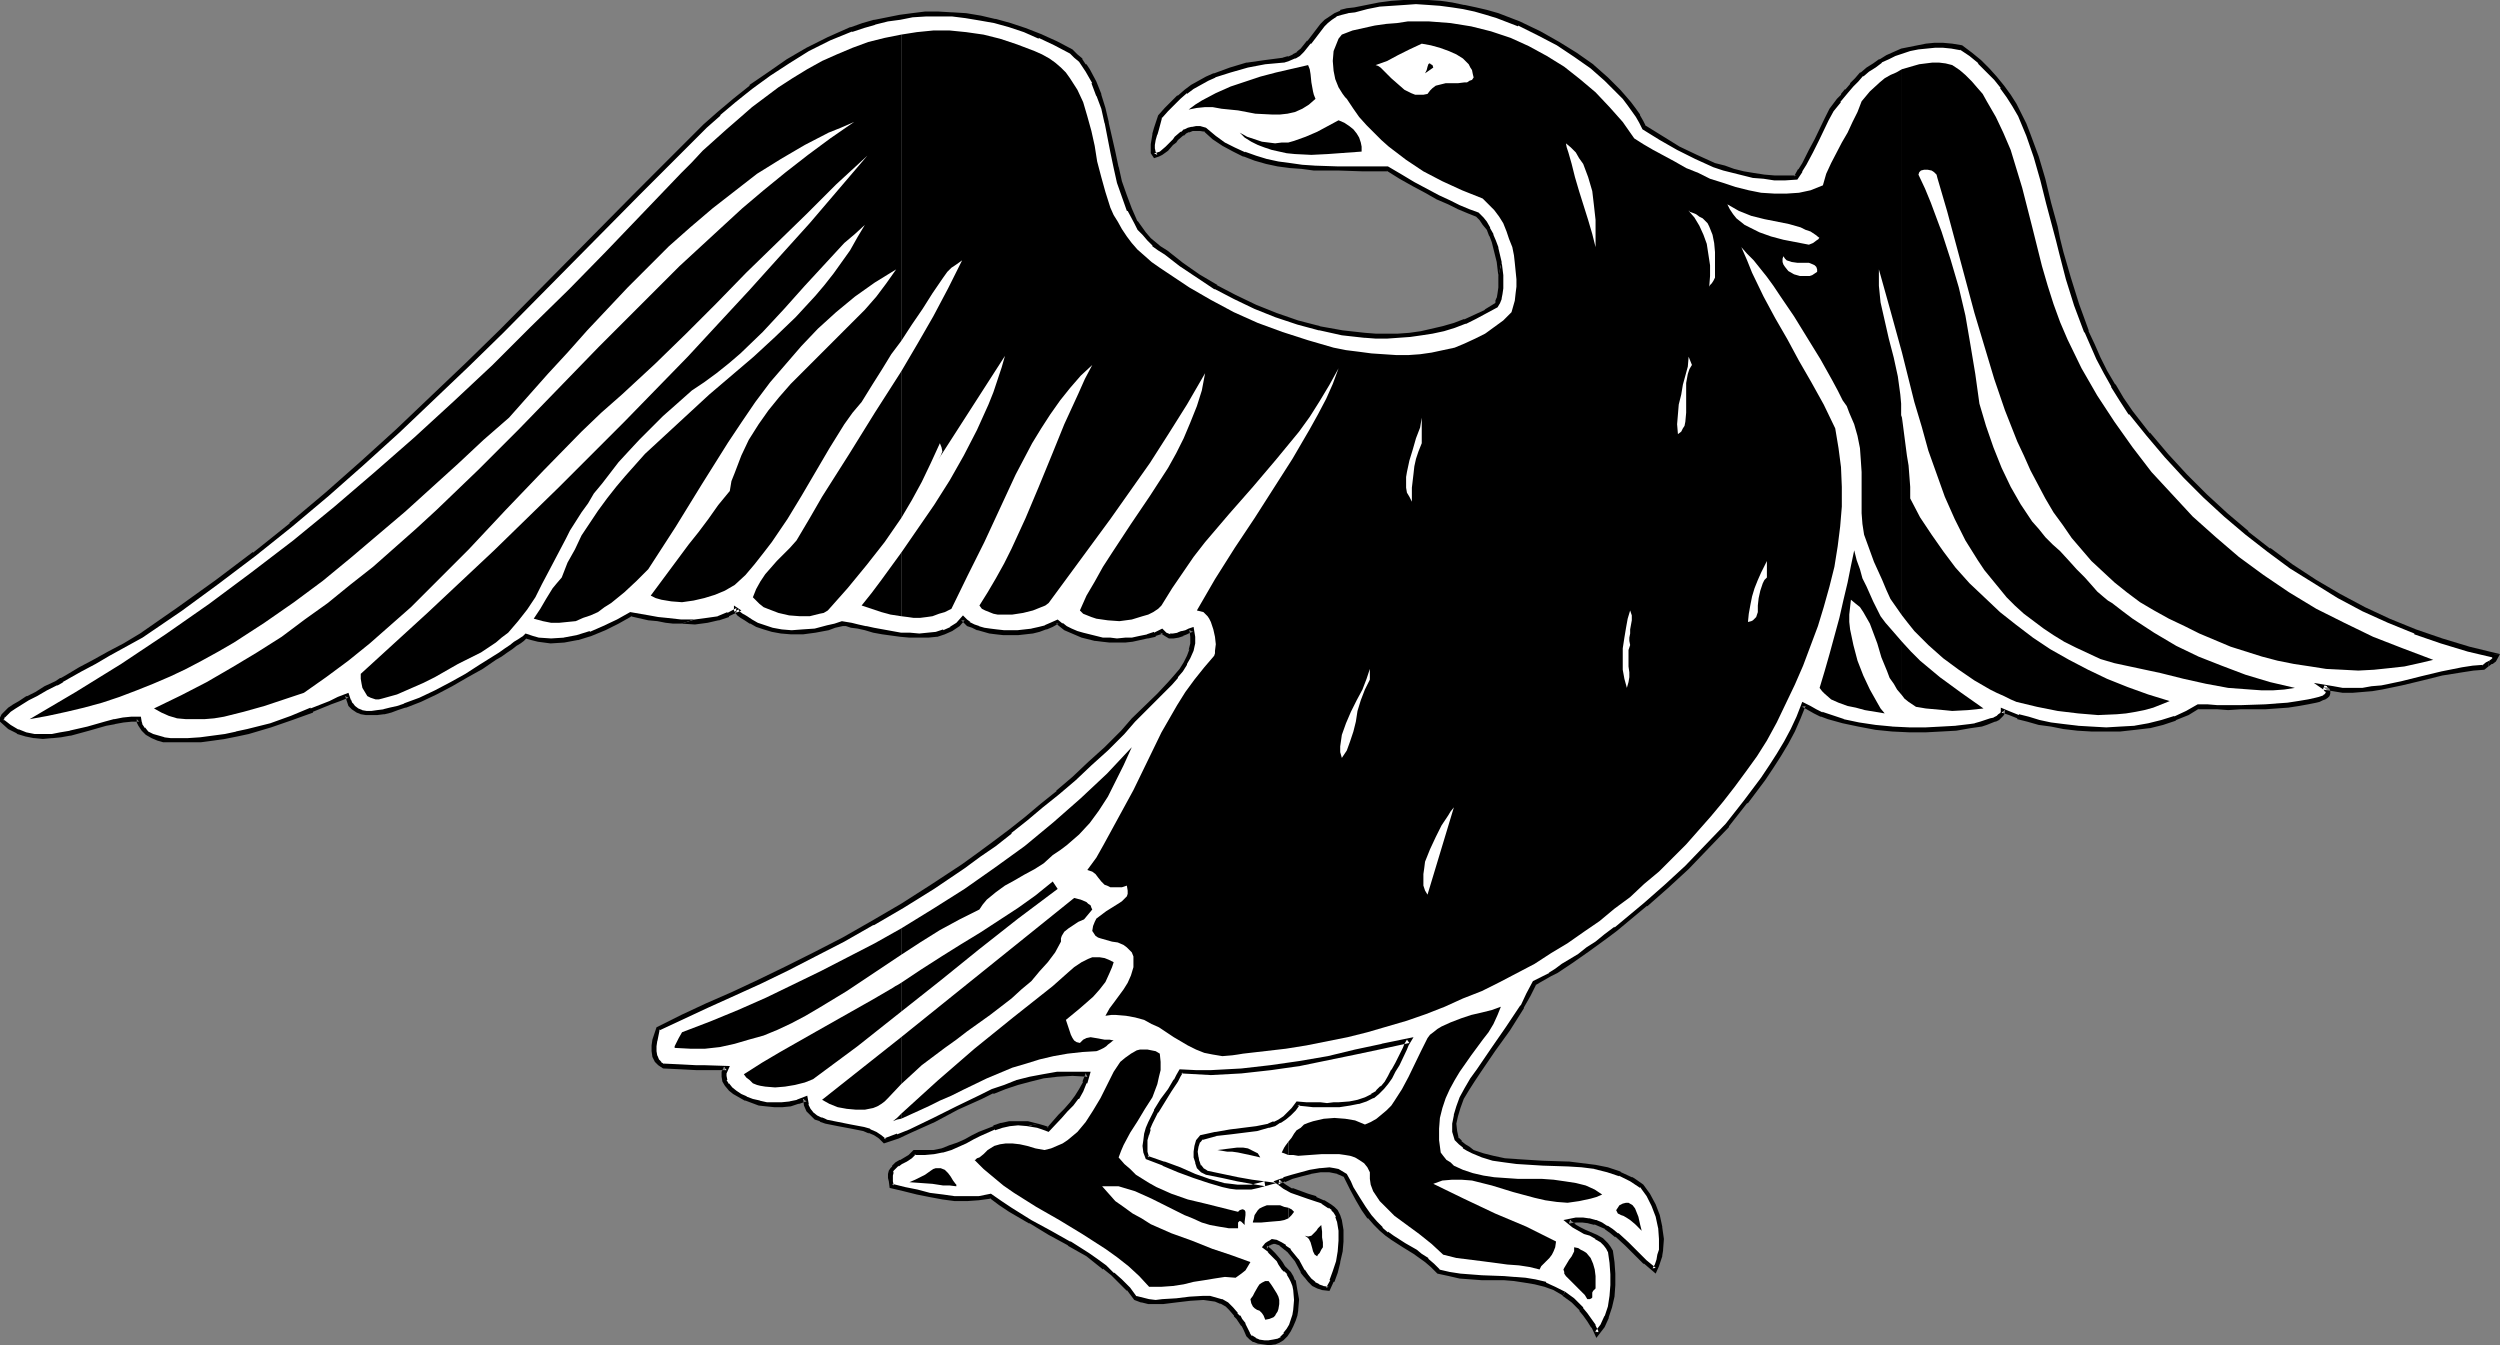 <?xml version="1.0" encoding="UTF-8" standalone="no"?>
<svg
   version="1.0"
   width="129.766mm"
   height="69.829mm"
   id="svg51"
   sodipodi:docname="Bird 32.wmf"
   xmlns:inkscape="http://www.inkscape.org/namespaces/inkscape"
   xmlns:sodipodi="http://sodipodi.sourceforge.net/DTD/sodipodi-0.dtd"
   xmlns="http://www.w3.org/2000/svg"
   xmlns:svg="http://www.w3.org/2000/svg">
  <rect width="100%" height="100%" fill="#808080" stroke="none"/>
  <sodipodi:namedview
     id="namedview51"
     pagecolor="#ffffff"
     bordercolor="#000000"
     borderopacity="0.25"
     inkscape:showpageshadow="2"
     inkscape:pageopacity="0.0"
     inkscape:pagecheckerboard="0"
     inkscape:deskcolor="#d1d1d1"
     inkscape:document-units="mm" />
  <defs
     id="defs1">
    <pattern
       id="WMFhbasepattern"
       patternUnits="userSpaceOnUse"
       width="6"
       height="6"
       x="0"
       y="0" />
  </defs>
  <path
     style="fill:#ffffff;fill-opacity:1;fill-rule:evenodd;stroke:none"
     d="m 489.809,128.647 -5.494,-1.293 -5.333,-1.616 -5.171,-1.778 -5.171,-2.101 -4.848,-2.424 -5.01,-2.586 -4.686,-2.747 -4.525,-2.909 -4.525,-3.232 -4.202,-3.394 -4.202,-3.556 -4.04,-3.717 -3.878,-3.879 -3.717,-4.04 -3.555,-4.202 -3.394,-4.202 -1.939,-2.747 -1.454,-2.586 -1.616,-2.747 -1.293,-2.586 -1.293,-2.586 -1.131,-2.586 -1.939,-5.333 -1.616,-5.172 -1.454,-5.01 -0.646,-2.586 -0.485,-2.424 -1.293,-4.849 -1.131,-4.525 -1.293,-4.525 -1.454,-4.202 -0.97,-2.101 -0.808,-1.778 -0.97,-1.939 -1.293,-1.939 -1.131,-1.778 -1.293,-1.616 -1.616,-1.616 -1.616,-1.616 -1.778,-1.455 -1.939,-1.293 -1.616,-0.323 -1.778,-0.162 h -1.778 l -1.616,0.162 -1.616,0.162 -1.616,0.323 -1.454,0.485 -1.454,0.646 -1.454,0.646 -1.293,0.646 -1.293,0.808 -1.131,0.97 -1.293,0.808 -0.97,1.131 -0.97,0.97 -0.97,1.131 -0.808,0.97 -0.808,0.97 -1.293,1.939 -1.131,1.778 -0.808,1.939 -1.131,2.101 -0.97,2.263 -1.454,2.424 -0.646,1.293 -0.808,1.455 h -2.262 -2.101 l -2.101,-0.162 -2.101,-0.323 -1.778,-0.323 -1.939,-0.646 -1.939,-0.485 -1.939,-0.646 -3.555,-1.455 -3.555,-1.778 -3.394,-1.939 -3.232,-2.101 -0.646,-1.131 -0.646,-1.131 -0.808,-1.131 -0.808,-1.293 -0.97,-1.131 -1.131,-1.293 -2.424,-2.424 -2.747,-2.424 -3.232,-2.424 -3.394,-2.101 -3.717,-2.101 -4.04,-1.778 -4.202,-1.616 -2.101,-0.646 -2.262,-0.485 -2.262,-0.646 -2.262,-0.323 -2.262,-0.323 -2.424,-0.162 h -2.424 -2.262 l -2.586,0.162 -2.262,0.323 -2.424,0.323 -2.424,0.646 -1.454,0.162 -1.293,0.323 -1.131,0.485 -0.97,0.646 -0.808,0.646 -0.808,0.808 -1.293,1.616 -1.293,1.616 -1.293,1.616 -0.808,0.646 -0.808,0.485 -0.97,0.485 -1.131,0.323 -3.717,0.485 -3.394,0.485 -3.232,0.97 -3.232,0.97 -1.454,0.808 -1.293,0.646 -1.454,0.97 -1.454,0.808 -1.293,1.131 -1.131,1.131 -1.293,1.293 -1.293,1.455 -0.646,2.263 -0.323,1.131 -0.162,0.97 -0.323,0.97 v 0.97 l 0.162,0.646 0.323,0.646 0.646,-0.162 0.646,-0.323 0.97,-0.808 0.97,-0.97 0.646,-0.646 0.323,-0.485 1.131,-0.97 0.646,-0.323 0.646,-0.323 0.646,-0.162 0.808,-0.162 h 0.808 l 0.97,0.162 1.778,1.616 1.939,1.293 1.939,1.131 2.101,0.808 2.101,0.808 2.262,0.646 2.262,0.485 2.262,0.323 2.424,0.323 2.262,0.162 4.848,0.162 h 4.848 4.848 l 2.586,1.616 2.424,1.293 2.424,1.455 2.262,1.131 2.262,1.131 1.939,0.97 1.939,0.646 1.616,0.646 0.808,0.808 0.808,0.97 0.646,1.131 0.646,1.131 0.323,1.293 0.485,1.293 0.646,2.747 0.323,2.747 V 56.566 l -0.162,0.97 -0.162,0.97 -0.323,0.808 -0.323,0.646 -1.939,1.131 -2.101,1.131 -2.101,0.808 -2.101,0.808 -2.101,0.646 -2.101,0.485 -2.262,0.323 -2.101,0.323 -2.262,0.323 h -2.262 -2.262 l -2.101,-0.162 -4.525,-0.485 -4.363,-0.808 -4.363,-1.293 -4.202,-1.293 -4.04,-1.778 -4.04,-1.778 -3.717,-2.101 -3.555,-2.101 -3.232,-2.263 -3.07,-2.263 -1.131,-0.808 -1.131,-0.97 -0.97,-0.97 -0.97,-0.97 -0.808,-1.131 -0.808,-1.131 -1.293,-2.586 -0.97,-2.586 -0.97,-2.747 -0.646,-2.909 -0.646,-2.909 -1.293,-5.818 -0.646,-2.747 -0.808,-2.747 -0.97,-2.424 -1.131,-2.263 -0.808,-1.131 -0.646,-0.97 -0.97,-0.808 -0.97,-0.97 -3.07,-1.455 -3.07,-1.455 -2.909,-1.131 -2.909,-1.131 -2.909,-0.646 -2.909,-0.646 -2.747,-0.485 -2.747,-0.162 -2.747,-0.162 h -2.424 l -2.586,0.162 -2.586,0.485 -2.424,0.485 -2.424,0.485 -2.262,0.646 -2.424,0.808 -4.363,1.778 -4.04,2.101 -4.04,2.424 -3.717,2.424 -3.394,2.586 -3.232,2.586 -3.07,2.586 -2.747,2.424 -13.251,13.253 -13.413,13.576 -13.251,13.414 -6.787,6.626 -6.787,6.465 -6.787,6.465 -6.949,6.303 -6.949,6.141 -7.11,5.98 -7.11,5.818 -7.272,5.495 -7.434,5.333 -7.434,5.01 -3.394,1.939 -3.07,1.778 -2.909,1.616 -2.586,1.455 -2.586,1.293 -1.131,0.646 -1.131,0.646 -1.939,1.131 -1.939,0.97 -1.616,0.97 -1.454,0.808 -1.293,0.808 -0.97,0.646 -0.646,0.646 -0.485,0.485 -0.323,0.485 v 0.485 l 1.454,1.131 1.616,0.97 1.616,0.485 1.778,0.323 1.616,0.162 1.778,-0.162 1.778,-0.162 1.778,-0.323 3.555,-0.97 3.394,-0.97 1.778,-0.323 1.616,-0.323 1.616,-0.162 h 1.616 v 0.485 l 0.162,0.646 0.646,0.808 0.646,0.808 1.131,0.485 1.131,0.485 1.131,0.323 1.131,0.162 h 1.131 2.424 l 2.424,-0.162 2.424,-0.323 2.424,-0.323 2.262,-0.485 2.262,-0.485 4.525,-1.293 4.04,-1.293 4.04,-1.616 3.555,-1.455 1.778,-0.646 1.616,-0.808 0.162,1.131 0.485,0.646 0.485,0.646 0.808,0.485 0.808,0.323 0.97,0.323 h 0.97 l 1.131,-0.162 1.293,-0.162 1.293,-0.323 1.293,-0.323 1.454,-0.485 3.07,-1.293 3.07,-1.455 3.07,-1.616 3.07,-1.616 2.747,-1.778 2.586,-1.616 1.131,-0.808 1.131,-0.646 0.97,-0.646 0.97,-0.646 0.646,-0.485 0.646,-0.485 0.485,-0.323 0.323,-0.323 1.131,0.323 1.293,0.323 2.424,0.323 2.586,-0.162 2.586,-0.485 2.586,-0.808 2.586,-1.131 2.747,-1.293 2.586,-1.455 3.555,0.808 1.616,0.323 1.616,0.162 1.616,0.162 h 1.454 l 2.586,0.162 2.586,-0.323 2.101,-0.485 1.939,-0.646 1.778,-0.808 -0.162,-0.162 v 0 0.323 l 0.485,0.485 0.646,0.485 0.646,0.485 1.131,0.646 1.131,0.485 1.454,0.646 1.616,0.323 1.616,0.323 2.101,0.323 2.101,-0.162 2.424,-0.162 2.586,-0.646 1.454,-0.323 1.293,-0.485 0.808,0.162 1.131,0.162 1.293,0.162 1.454,0.323 1.454,0.485 1.778,0.323 3.555,0.485 1.939,0.162 1.778,0.162 1.616,-0.162 1.778,-0.162 1.454,-0.485 1.454,-0.646 1.293,-0.808 0.97,-1.131 0.485,0.485 0.646,0.485 0.97,0.485 0.97,0.323 0.97,0.323 1.293,0.323 1.293,0.162 1.454,0.162 h 2.747 l 1.293,-0.162 1.454,-0.162 1.293,-0.323 1.293,-0.323 1.293,-0.646 0.97,-0.485 0.808,0.646 0.97,0.485 0.97,0.646 1.131,0.323 1.131,0.485 1.293,0.323 1.293,0.323 1.454,0.162 1.454,0.162 h 1.293 1.616 l 1.454,-0.162 1.454,-0.162 1.454,-0.323 1.454,-0.485 1.293,-0.646 0.323,0.323 0.485,0.323 0.808,0.323 h 0.808 l 0.808,-0.162 0.97,-0.323 0.646,-0.162 0.323,-0.323 h 0.323 l 0.485,-0.323 0.162,1.455 v 1.293 l -0.323,1.293 -0.485,1.293 -0.646,1.293 -0.808,1.293 -0.97,1.293 -1.131,1.293 -2.262,2.424 -5.01,4.849 -2.101,2.424 -3.232,3.232 -3.232,2.909 -3.07,2.909 -3.232,2.747 -3.07,2.586 -3.232,2.586 -3.07,2.424 -3.07,2.424 -3.07,2.263 -3.07,2.101 -5.979,4.04 -5.979,3.717 -5.818,3.556 -5.656,3.071 -5.656,2.909 -5.333,2.747 -5.333,2.586 -5.333,2.424 -5.01,2.424 -5.01,2.263 -4.686,2.263 -0.646,2.263 -0.162,1.131 v 0.97 l 0.162,0.97 0.323,0.808 0.646,0.646 0.646,0.485 3.394,0.162 3.07,0.162 h 1.616 4.363 l -0.485,0.808 v 0.97 l 0.162,0.808 0.485,0.808 0.646,0.808 0.808,0.646 0.97,0.646 1.131,0.646 1.293,0.323 1.454,0.485 1.454,0.162 1.454,0.162 h 1.616 l 1.454,-0.162 1.616,-0.323 1.454,-0.646 0.162,1.293 0.485,0.808 0.646,0.808 0.646,0.646 0.97,0.485 1.131,0.323 2.424,0.646 2.424,0.323 2.586,0.646 1.131,0.323 0.97,0.485 1.131,0.646 0.808,0.808 2.586,-0.97 2.424,-0.97 4.686,-2.263 4.525,-2.263 4.686,-2.263 2.262,-0.97 2.424,-0.97 2.424,-0.808 2.424,-0.646 2.747,-0.485 2.747,-0.485 2.909,-0.162 2.909,0.162 -0.485,1.616 -0.646,1.616 -0.97,1.293 -0.97,1.293 -1.131,1.131 -1.131,1.293 -2.262,2.586 -1.131,-0.323 -1.131,-0.323 -1.778,-0.485 -1.939,-0.162 -1.616,0.162 -1.616,0.323 -1.454,0.485 -2.909,1.131 -1.293,0.808 -1.454,0.646 -1.454,0.808 -1.454,0.485 -1.616,0.485 -1.616,0.323 -1.939,0.162 h -1.939 l -0.808,0.808 -0.97,0.485 -0.808,0.646 -0.808,0.323 -0.646,0.646 -0.323,0.323 -0.162,0.485 -0.162,0.646 v 0.646 0.646 l 0.162,0.97 2.586,0.646 2.586,0.485 2.424,0.485 2.424,0.485 2.424,0.323 h 2.424 l 2.262,-0.162 2.262,-0.323 2.101,1.455 1.939,1.293 3.878,2.263 3.878,2.101 3.717,2.263 3.555,2.101 1.778,1.131 1.616,1.293 1.616,1.293 1.454,1.455 1.616,1.616 1.293,1.616 1.293,0.485 1.454,0.323 1.293,0.162 1.293,-0.162 2.747,-0.162 2.747,-0.323 2.586,-0.323 1.131,0.162 1.293,0.162 0.97,0.485 1.131,0.485 0.97,0.97 0.808,1.131 0.485,0.485 0.485,0.485 0.646,0.97 0.485,0.97 0.323,0.97 0.485,0.646 0.808,0.323 0.808,0.323 0.97,0.323 h 1.131 l 0.97,-0.162 0.808,-0.162 0.646,-0.485 0.808,-0.808 0.485,-0.97 0.485,-0.808 0.485,-0.97 0.323,-0.97 0.162,-1.131 0.162,-1.939 -0.162,-1.939 -0.323,-0.97 -0.162,-0.808 -0.485,-0.808 -0.323,-0.646 -0.646,-0.646 -0.485,-0.485 -0.485,-0.808 -0.485,-0.646 -0.97,-1.131 -0.808,-0.808 -0.808,-0.646 0.323,-0.485 0.323,-0.323 0.323,-0.162 0.485,-0.162 0.808,0.162 0.808,0.323 0.646,0.646 0.97,0.646 1.454,1.939 1.293,2.101 0.646,0.97 0.646,0.808 0.808,0.646 0.808,0.646 0.97,0.323 h 0.97 l 0.808,-1.455 0.646,-1.778 0.646,-1.939 0.323,-2.101 0.162,-2.101 v -1.939 l -0.323,-1.939 -0.323,-0.97 -0.323,-0.808 -0.646,-0.646 -0.646,-0.485 -1.293,-0.808 -1.454,-0.646 -1.616,-0.485 -3.07,-1.131 -1.454,-0.646 -1.131,-0.97 0.485,-0.162 0.646,-0.323 1.616,-0.485 1.616,-0.646 1.939,-0.323 1.939,-0.323 1.778,-0.162 0.808,0.162 0.97,0.162 0.646,0.323 0.646,0.485 0.646,1.293 0.646,1.131 1.131,2.263 1.293,1.778 1.131,1.616 1.131,1.293 1.131,1.131 1.131,0.97 1.131,0.808 2.101,1.293 2.262,1.293 1.131,0.808 1.131,0.97 1.131,0.97 1.131,1.131 2.101,0.485 2.262,0.485 4.202,0.323 h 2.262 l 2.101,0.162 h 1.939 l 2.101,0.323 1.939,0.323 2.101,0.485 1.778,0.808 1.939,0.97 1.778,1.455 0.808,0.808 0.808,0.808 0.808,1.131 0.646,1.131 0.808,1.131 0.808,1.293 0.97,-1.455 0.808,-1.616 0.646,-1.939 0.485,-2.101 0.162,-2.263 v -2.263 l -0.162,-2.101 -0.323,-2.263 -0.485,-0.808 -0.323,-0.485 -0.97,-0.97 -0.97,-0.646 -1.131,-0.485 -1.131,-0.485 -1.131,-0.485 -0.97,-0.646 -1.131,-0.808 1.454,-0.323 h 1.293 l 1.293,0.162 1.293,0.323 0.97,0.485 1.131,0.485 0.97,0.646 1.131,0.808 1.939,1.778 1.778,1.778 1.778,1.778 1.939,1.455 0.485,-0.808 0.323,-0.97 0.162,-0.97 0.162,-1.131 0.162,-2.101 -0.162,-2.263 -0.646,-2.263 -0.808,-2.101 -0.97,-2.101 -1.293,-1.616 -0.97,-0.808 -1.131,-0.646 -2.262,-0.97 -2.262,-0.808 -2.586,-0.485 -2.424,-0.323 -2.747,-0.323 -5.01,-0.162 -5.171,-0.323 -2.424,-0.162 -2.101,-0.485 -2.101,-0.485 -1.939,-0.808 -0.97,-0.485 -0.646,-0.646 -0.808,-0.646 -0.808,-0.808 -0.323,-1.455 v -1.455 l 0.162,-1.616 0.485,-1.616 0.808,-1.778 0.97,-1.778 1.131,-1.778 1.293,-1.939 2.747,-3.879 2.909,-4.202 2.747,-4.364 1.293,-2.263 1.131,-2.424 0.808,-0.323 1.131,-0.646 1.131,-0.646 1.293,-0.808 1.293,-0.808 1.616,-0.97 1.454,-1.131 1.616,-1.131 1.939,-1.293 1.778,-1.293 1.778,-1.455 1.939,-1.616 4.04,-3.232 4.04,-3.556 4.04,-3.717 3.878,-4.04 4.04,-4.202 3.555,-4.525 3.394,-4.525 1.616,-2.424 1.454,-2.424 1.454,-2.424 1.293,-2.424 1.131,-2.424 1.131,-2.424 0.97,0.646 1.293,0.646 1.293,0.485 1.293,0.485 2.909,0.97 3.07,0.646 3.232,0.485 3.232,0.323 3.394,0.162 h 3.232 l 3.07,-0.162 2.909,-0.162 2.586,-0.323 1.131,-0.323 1.131,-0.162 0.97,-0.323 0.97,-0.323 0.646,-0.162 0.646,-0.323 0.485,-0.485 0.323,-0.323 0.323,-0.323 v -0.485 l 1.293,0.646 1.616,0.646 1.939,0.485 2.101,0.646 2.424,0.485 2.586,0.323 2.586,0.323 2.747,0.162 2.909,0.162 2.747,-0.162 2.909,-0.162 2.747,-0.485 2.586,-0.646 2.586,-0.808 2.262,-0.97 2.101,-1.293 h 1.939 l 1.939,0.162 h 2.101 2.424 l 4.848,-0.162 2.262,-0.162 2.262,-0.162 1.939,-0.323 1.939,-0.323 1.616,-0.323 0.485,-0.162 0.646,-0.162 0.485,-0.323 0.323,-0.162 0.162,-0.323 0.162,-0.323 v -0.162 l -0.162,-0.323 -0.323,-0.323 -0.323,-0.323 1.939,0.323 1.778,0.323 h 1.939 l 1.939,-0.162 1.939,-0.162 1.939,-0.162 3.878,-0.808 3.878,-0.97 3.878,-0.97 4.202,-0.808 1.939,-0.323 2.101,-0.162 0.808,-0.485 0.646,-0.485 0.646,-0.485 z"
     id="path1" />
  <path
     style="fill:#000000;fill-opacity:1;fill-rule:evenodd;stroke:none"
     d="m 490.455,128.324 -5.979,-1.455 -5.333,-1.616 -5.171,-1.778 v 0 l -5.171,-2.101 -4.848,-2.263 -4.848,-2.586 v 0 l -4.686,-2.748 -4.686,-3.071 -4.363,-3.232 v 0.162 l -4.363,-3.394 h 0.162 l -4.202,-3.556 -4.04,-3.717 -3.878,-3.879 -3.717,-4.04 -3.555,-4.202 v 0.162 l -3.394,-4.364 v 0 l -1.778,-2.586 -1.616,-2.747 v 0.162 l -1.616,-2.747 -1.293,-2.586 -1.131,-2.586 -1.293,-2.747 0.162,0.162 -1.939,-5.333 -1.616,-5.172 -1.454,-5.01 -0.646,-2.586 -0.485,-2.424 -1.293,-4.687 -1.131,-4.687 -1.293,-4.364 -1.616,-4.364 v 0 l -0.808,-2.101 -0.97,-1.939 -0.97,-1.939 v 0 l -1.131,-1.778 -1.293,-1.778 v 0 l -1.454,-1.778 v 0 l -1.454,-1.616 -1.616,-1.616 v 0 l -1.778,-1.455 v 0 l -1.939,-1.455 -1.939,-0.323 -1.778,-0.162 h -1.778 l -1.616,0.162 -1.616,0.323 -1.616,0.323 v 0 l -1.616,0.323 v 0 l -1.454,0.646 v 0 l -1.454,0.646 -1.293,0.808 h -0.162 l -1.131,0.808 -1.293,0.808 -1.131,0.97 h -0.162 l -0.97,1.131 -0.97,0.97 v 0.162 l -0.97,1.131 v -0.162 l -0.808,0.97 v 0.162 l -0.808,0.808 v 0 l -1.454,1.939 v 0 l -0.97,1.939 -1.939,4.04 -1.131,2.101 -1.293,2.586 -0.808,1.293 v -0.162 l -0.808,1.455 0.485,-0.162 h -2.262 -2.101 v 0 l -1.939,-0.162 -2.101,-0.323 -1.939,-0.323 v 0 l -1.939,-0.485 -1.778,-0.646 -1.939,-0.485 v 0 l -3.555,-1.616 -3.394,-1.616 v 0 l -3.394,-2.101 -3.394,-2.101 0.162,0.162 -0.485,-0.97 -0.646,-1.131 v -0.162 l -0.808,-1.131 -0.97,-1.293 v 0 l -0.97,-1.131 v 0 l -1.131,-1.293 -2.424,-2.424 -2.747,-2.424 -0.162,-0.162 -3.232,-2.263 -3.394,-2.101 v 0 l -3.717,-2.101 -4.04,-1.939 v 0 l -4.202,-1.616 -2.262,-0.646 -2.101,-0.485 -2.262,-0.485 h -0.162 L 284.9,0.485 282.638,0.162 280.214,0 v 0 h -2.424 -2.262 -0.162 l -2.424,0.162 -2.424,0.323 -2.424,0.485 v 0 l -2.424,0.485 v 0 l -1.454,0.162 v 0 l -1.293,0.323 v 0.162 l -1.131,0.485 -0.97,0.646 -0.97,0.646 v 0 l -0.808,0.808 v 0 l -2.586,3.394 V 7.919 l -1.293,1.616 -0.808,0.646 h 0.162 l -0.97,0.485 h 0.162 l -1.131,0.485 0.162,-0.162 -1.131,0.323 h 0.162 l -3.717,0.485 -3.394,0.485 h -0.162 l -3.232,0.97 -3.07,1.131 h -0.162 l -1.454,0.646 -1.454,0.808 v 0 l -1.454,0.808 -1.293,0.97 v 0 l -1.293,1.131 h -0.162 l -1.131,1.131 -1.293,1.293 -1.293,1.455 -0.808,2.424 -0.323,1.131 v 0.162 l -0.162,0.97 -0.162,0.97 v 0.97 0.808 l 0.646,0.97 0.97,-0.323 v 0 l 0.646,-0.323 1.131,-0.808 v 0 l 0.97,-1.131 0.646,-0.485 0.323,-0.485 1.131,-0.97 v 0.162 l 0.485,-0.485 v 0 l 0.646,-0.323 -0.162,0.162 0.808,-0.323 h -0.162 0.808 -0.162 0.97 l 0.97,0.162 -0.323,-0.162 1.778,1.616 v 0 l 1.939,1.293 v 0 l 2.101,1.131 1.939,0.97 h 0.162 l 2.101,0.808 2.262,0.646 v 0 l 2.262,0.485 2.424,0.323 2.262,0.162 2.424,0.323 v 0 h 4.848 l 4.848,0.162 h 4.848 l -0.323,-0.162 2.586,1.616 v 0 l 2.586,1.455 2.424,1.293 2.262,1.293 2.262,0.97 1.939,0.97 1.939,0.808 v 0 l 1.616,0.646 -0.162,-0.162 0.808,0.808 v 0 l 0.646,0.97 0.808,0.97 v 0 l 0.485,1.293 v -0.162 l 0.485,1.293 0.323,1.293 v 0 l 0.646,2.586 0.323,2.747 v 0 l 0.646,-2.747 -0.646,-2.747 v -0.162 l -0.485,-1.293 -0.485,-1.131 v -0.162 l -0.646,-1.131 v -0.162 l -0.646,-1.131 -0.646,-0.808 -0.162,-0.162 -0.808,-0.808 -1.778,-0.646 v 0 l -1.939,-0.808 -1.939,-0.97 -2.101,-0.97 -2.424,-1.293 -2.424,-1.293 -2.424,-1.455 v 0 l -2.747,-1.616 h -4.848 -4.848 l -4.848,-0.162 h 0.162 l -2.424,-0.162 -2.262,-0.323 -2.424,-0.323 -2.262,-0.485 v 0 l -2.101,-0.646 -2.262,-0.808 0.162,0.162 -2.101,-0.97 -1.939,-0.97 v 0 l -1.778,-1.293 v 0 l -1.939,-1.616 -1.131,-0.323 h -0.808 l -0.808,0.162 h -0.162 l -0.646,0.162 -0.646,0.323 h -0.162 l -0.485,0.485 h -0.162 l -1.131,0.97 -0.323,0.485 -0.646,0.646 -0.97,0.97 0.162,-0.162 -1.131,0.97 v 0 l -0.485,0.162 v 0 l -0.646,0.162 0.646,0.323 -0.323,-0.646 v 0.162 l -0.162,-0.808 V 29.253 28.283 28.445 l 0.162,-0.97 0.323,-1.131 v 0.162 l 0.323,-1.131 0.646,-2.424 -0.162,0.323 1.293,-1.455 1.293,-1.293 1.131,-1.131 v 0 l 1.293,-1.131 v 0.162 l 1.293,-0.97 1.454,-0.808 v 0 l 1.454,-0.808 1.454,-0.646 h -0.162 l 3.07,-0.97 3.394,-0.97 v 0 l 3.394,-0.646 3.555,-0.323 h 0.162 l 0.97,-0.323 1.131,-0.485 h 0.162 l 0.808,-0.485 0.808,-0.808 1.293,-1.616 h 0.162 l 2.586,-3.394 -0.162,0.162 0.808,-0.808 v 0 l 0.808,-0.646 0.97,-0.646 h -0.162 l 1.131,-0.323 v 0 l 1.293,-0.323 h -0.162 l 1.454,-0.162 v 0 l 2.424,-0.646 v 0 l 2.424,-0.485 2.424,-0.162 2.424,-0.162 v 0 l 2.262,-0.162 2.424,0.162 v 0 l 2.262,0.162 2.424,0.323 2.101,0.323 v 0 l 2.262,0.485 2.262,0.646 2.101,0.646 4.202,1.616 V 5.01 l 3.878,1.939 3.717,1.939 v 0 l 3.394,2.263 3.232,2.263 v 0 l 2.747,2.424 2.424,2.424 1.131,1.131 v 0 l 0.97,1.293 v 0 l 0.808,1.131 0.808,1.131 v 0 l 0.646,1.131 0.646,1.293 3.394,2.101 3.394,1.939 v 0 l 3.555,1.778 3.555,1.616 v 0 l 1.939,0.646 1.939,0.485 1.939,0.485 v 0 l 1.939,0.485 2.101,0.162 2.101,0.323 v 0 h 2.101 l 2.424,-0.162 0.97,-1.455 v -0.162 l 0.808,-1.293 1.293,-2.424 1.131,-2.263 1.939,-4.04 0.97,-1.778 v 0 l 1.454,-1.778 h -0.162 l 0.808,-0.97 v 0 l 0.808,-0.97 v 0 l 0.97,-1.131 v 0 l 0.97,-0.97 0.97,-1.131 v 0.162 l 1.131,-0.97 1.293,-0.808 1.293,-0.97 h -0.162 l 1.454,-0.646 1.293,-0.646 v 0 l 1.454,-0.485 v 0 l 1.454,-0.485 v 0 l 1.616,-0.323 1.616,-0.162 1.616,-0.162 h -0.162 1.778 v 0 l 1.616,0.162 1.778,0.323 -0.162,-0.162 1.939,1.293 v 0 l 1.778,1.455 h -0.162 l 1.616,1.616 1.616,1.616 v 0 l 1.293,1.616 h -0.162 l 1.293,1.778 1.131,1.778 v 0 l 1.131,1.939 0.808,1.939 0.808,1.939 v 0 l 1.454,4.202 1.293,4.525 1.131,4.525 1.293,4.849 0.646,2.424 0.646,2.586 1.293,5.01 1.616,5.172 1.939,5.172 0.162,0.162 1.131,2.586 1.131,2.586 1.454,2.747 1.454,2.586 v 0.162 l 1.616,2.586 1.778,2.747 h 0.162 l 3.394,4.202 v 0 l 3.555,4.202 3.717,4.04 3.878,3.879 4.04,3.717 4.202,3.556 v 0 l 4.363,3.394 v 0 l 4.363,3.232 4.686,2.909 4.686,2.909 v 0 l 4.848,2.586 5.01,2.263 5.171,2.101 v 0.162 l 5.171,1.778 5.333,1.616 5.494,1.293 -0.323,-0.808 z"
     id="path2" />
  <path
     style="fill:#000000;fill-opacity:1;fill-rule:evenodd;stroke:none"
     d="M 293.95,54.142 V 56.566 56.404 l -0.162,1.131 -0.162,0.97 v -0.162 l -0.323,0.808 h 0.162 l -0.323,0.646 0.162,-0.323 -2.101,1.293 h 0.162 l -2.101,0.97 -2.101,0.97 0.162,-0.162 -2.101,0.808 -2.262,0.646 -2.101,0.485 v 0 l -2.101,0.485 -2.262,0.323 -2.262,0.162 h 0.162 -2.262 -2.262 l -2.101,-0.162 v 0 l -4.363,-0.485 -4.525,-0.808 h 0.162 l -4.363,-1.131 -4.202,-1.455 v 0 l -4.04,-1.616 -4.04,-1.939 -3.717,-1.939 h 0.162 l -3.555,-2.101 -3.232,-2.263 -3.07,-2.424 -1.293,-0.808 -0.97,-0.808 v 0 l -0.97,-0.808 v 0 l -0.97,-1.131 v 0 l -0.808,-1.131 -0.808,-1.131 v 0.162 l -1.131,-2.586 v 0 l -0.97,-2.586 v 0 l -0.97,-2.747 -0.646,-2.909 v 0.162 l -0.646,-3.071 -1.293,-5.657 v -0.162 l -0.646,-2.747 -0.808,-2.586 v -0.162 l -0.97,-2.424 v 0 l -1.293,-2.424 v 0 l -0.646,-0.97 h -0.162 l -0.646,-0.97 v -0.162 l -0.97,-0.808 -0.97,-0.97 -3.07,-1.616 -3.232,-1.455 v 0 l -2.909,-1.131 v 0 L 198.283,4.525 195.374,3.717 h -0.162 l -2.747,-0.646 -2.909,-0.485 -2.586,-0.162 h -0.162 L 184.062,2.263 h -2.586 l -2.586,0.323 -2.424,0.323 -2.424,0.485 -2.424,0.485 h -0.162 l -2.262,0.646 -2.262,0.808 h -0.162 l -4.363,1.939 -4.202,2.101 v 0 l -3.878,2.263 -3.717,2.586 -3.555,2.424 v 0.162 l -3.232,2.586 -3.07,2.586 v 0 l -2.747,2.424 -13.251,13.253 -13.413,13.576 -13.251,13.414 -6.787,6.626 -6.787,6.465 -6.787,6.465 -6.949,6.303 -6.949,6.141 -7.11,5.98 h 0.162 l -7.272,5.818 v -0.162 l -7.272,5.495 -7.434,5.333 -7.434,5.172 -3.232,1.939 v 0 l -3.07,1.616 -2.909,1.616 -2.747,1.455 -2.424,1.455 -1.131,0.646 h -0.162 l -0.97,0.646 v 0 l -2.101,0.97 -1.778,1.131 -1.616,0.808 H 5.171 l -1.454,0.97 -1.131,0.646 -0.97,0.646 -0.162,0.162 -0.646,0.646 -0.485,0.485 L 0,140.769 v 0.808 l 1.616,1.455 1.616,0.808 0.162,0.162 1.616,0.485 v 0 l 1.616,0.323 h 0.162 l 1.616,0.162 1.778,-0.162 h 0.162 l 1.616,-0.162 1.778,-0.323 h 0.162 l 3.555,-0.97 3.394,-0.97 1.778,-0.323 h -0.162 l 1.778,-0.323 1.616,-0.162 h -0.162 1.616 l -0.485,-0.485 v 0.646 0 l 0.323,0.646 0.646,0.97 0.808,0.808 1.131,0.646 v 0 l 1.131,0.485 v 0 l 1.131,0.323 h 0.162 1.131 3.555 2.424 0.162 l 2.424,-0.323 2.262,-0.323 2.424,-0.485 v 0 l 2.262,-0.485 4.363,-1.293 4.202,-1.455 v 0 l 4.04,-1.455 v -0.162 l 3.555,-1.455 1.778,-0.646 1.616,-0.646 -0.646,-0.323 0.323,0.97 0.323,0.97 0.646,0.646 0.97,0.646 0.808,0.323 0.97,0.162 h 1.131 1.131 v 0 l 1.293,-0.162 h 0.162 l 1.293,-0.323 1.293,-0.485 1.454,-0.485 h 0.162 l 2.909,-1.131 v 0 l 3.07,-1.455 3.07,-1.616 3.07,-1.778 v 0 l 2.909,-1.616 2.586,-1.778 1.131,-0.646 1.131,-0.808 0.97,-0.646 0.808,-0.646 0.808,-0.485 0.646,-0.485 v 0 l 0.485,-0.485 h -0.162 l 0.323,-0.162 -0.323,0.162 1.131,0.323 1.293,0.323 v 0 l 2.424,0.323 h 0.162 l 2.586,-0.162 v 0 l 2.586,-0.485 h 0.162 l 2.586,-0.808 v 0 l 2.747,-1.131 2.586,-1.293 2.586,-1.455 h -0.323 l 3.555,0.808 1.778,0.162 1.616,0.323 1.454,0.162 h 0.162 1.454 l 2.586,-0.808 h -2.586 l -1.454,-0.162 v 0 l -1.454,-0.162 -1.616,-0.162 -1.778,-0.323 -3.717,-0.646 -2.586,1.455 -2.747,1.293 -2.586,1.131 v -0.162 l -2.586,0.808 v 0 l -2.586,0.485 h 0.162 l -2.586,0.162 v 0 l -2.424,-0.162 v 0 l -1.131,-0.323 -1.454,-0.485 -0.485,0.485 v 0 l -0.485,0.323 v 0 l -0.485,0.323 -0.808,0.485 -0.808,0.646 -0.97,0.646 -1.131,0.808 -1.293,0.808 -2.586,1.616 -2.747,1.778 v 0 l -2.909,1.616 -3.07,1.616 -3.07,1.455 v 0 l -3.07,1.131 h 0.162 l -1.454,0.485 -1.454,0.323 -1.293,0.323 h 0.162 l -1.293,0.162 v 0 l -1.131,0.162 h -0.97 v 0 l -0.97,-0.162 h 0.162 l -0.808,-0.323 v 0 l -0.646,-0.485 v 0 l -0.485,-0.646 v 0.162 l -0.323,-0.808 v 0.162 l -0.485,-1.455 -2.101,0.808 -1.616,0.808 -3.717,1.455 v -0.162 l -3.878,1.616 v 0 l -4.04,1.455 -4.525,1.131 -2.262,0.485 h 0.162 l -2.262,0.485 -2.424,0.323 -2.424,0.323 v 0 l -2.424,0.162 h -3.555 0.162 l -1.293,-0.162 h 0.162 l -1.131,-0.323 v 0 l -1.131,-0.323 v 0 l -0.97,-0.485 v 0 l -0.646,-0.808 v 0.162 l -0.646,-0.97 0.162,0.162 -0.162,-0.485 v 0 l -0.162,-0.97 h -1.939 v 0 l -1.616,0.162 -1.616,0.323 h -0.162 l -1.778,0.485 -3.394,0.97 -3.555,0.808 h 0.162 l -1.939,0.323 -1.616,0.323 v 0 H 8.403 6.787 v 0 l -1.616,-0.323 v 0 l -1.616,-0.646 0.162,0.162 -1.616,-0.97 v 0 l -1.454,-1.131 0.162,0.323 v -0.485 0.162 l 0.162,-0.485 v 0.162 l 0.485,-0.485 0.646,-0.646 v 0 l 0.97,-0.646 1.293,-0.808 1.293,-0.808 v 0 l 1.616,-0.808 1.939,-1.131 1.939,-0.97 h 0.162 l 1.131,-0.646 h -0.162 l 1.131,-0.646 2.586,-1.455 2.747,-1.455 2.747,-1.616 3.232,-1.778 v 0 l 3.232,-1.778 7.595,-5.172 7.272,-5.333 7.272,-5.495 v 0 l 7.272,-5.818 v 0 l 7.11,-5.98 6.949,-6.141 6.949,-6.303 6.787,-6.465 6.787,-6.465 6.787,-6.626 13.251,-13.414 13.413,-13.576 13.251,-13.253 2.747,-2.424 h -0.162 l 3.07,-2.586 3.232,-2.586 v 0 l 3.555,-2.586 3.717,-2.424 3.878,-2.424 v 0 l 4.202,-2.101 4.363,-1.778 -0.162,0.162 2.424,-0.808 2.262,-0.646 h -0.162 l 2.586,-0.646 2.424,-0.323 2.424,-0.485 2.586,-0.162 v 0 h 2.424 2.747 v 0 l 2.586,0.323 2.909,0.485 2.747,0.485 v 0 l 2.909,0.808 2.909,0.97 v 0 l 2.909,1.293 V 7.434 l 3.07,1.455 3.07,1.616 -0.162,-0.162 0.97,0.97 0.97,0.808 v 0 l 0.646,0.97 v 0 l 0.646,0.97 v 0 l 1.293,2.263 h -0.162 l 0.97,2.586 v -0.162 l 0.97,2.586 0.646,2.909 v -0.162 l 1.131,5.818 0.646,3.071 v 0 l 0.646,2.909 0.97,2.747 v 0 l 0.97,2.747 h 0.162 l 1.293,2.424 v 0 l 0.646,1.293 0.97,0.97 v 0 l 0.97,1.131 v 0 l 0.97,0.97 v 0.162 l 1.131,0.808 1.293,0.808 2.909,2.263 3.394,2.263 3.394,2.263 h 0.162 l 3.717,1.939 4.04,1.939 4.04,1.616 v 0 l 4.363,1.455 4.202,1.131 h 0.162 l 4.363,0.97 4.363,0.485 h 0.162 l 2.101,0.162 h 2.262 l 2.262,-0.162 v 0 l 2.262,-0.162 2.262,-0.323 2.101,-0.323 v 0 l 2.262,-0.485 2.101,-0.646 2.101,-0.808 h 0.162 l 1.939,-0.97 2.101,-1.131 v 0 l 2.101,-1.131 0.485,-0.808 v 0 l 0.323,-0.808 v -0.162 l 0.162,-0.808 0.162,-1.131 v 0 -2.424 -0.162 l -0.323,-2.586 z"
     id="path3" />
  <path
     style="fill:#000000;fill-opacity:1;fill-rule:evenodd;stroke:none"
     d="m 133.643,122.344 2.586,0.162 h 0.162 l 2.424,-0.323 2.101,-0.485 h 0.162 l 1.939,-0.646 v -0.162 l 2.424,-1.131 -1.454,-0.97 v 0.97 l 0.162,0.323 0.485,0.646 0.646,0.485 v 0 l 0.808,0.485 0.97,0.646 h 0.162 l 1.131,0.646 v 0 l 1.454,0.485 1.616,0.485 v 0 l 1.778,0.323 1.939,0.162 h 0.162 2.101 0.162 l 2.424,-0.323 v 0 l 2.586,-0.485 1.293,-0.485 1.454,-0.323 h -0.162 0.808 l 0.97,0.323 1.293,0.162 1.454,0.323 v 0 l 1.616,0.485 v 0 l 1.778,0.323 3.555,0.485 1.778,0.162 h 0.162 1.778 1.616 0.162 l 1.616,-0.162 h 0.162 l 1.454,-0.485 v 0 l 1.454,-0.646 1.454,-0.97 0.97,-1.131 h -0.646 l 0.485,0.485 v 0 l 0.646,0.646 0.97,0.323 0.97,0.485 h 0.162 l 1.131,0.323 v 0 l 1.131,0.323 1.293,0.162 1.454,0.162 h 2.909 l 1.454,-0.162 1.454,-0.162 v 0 l 1.293,-0.323 1.293,-0.485 h 0.162 l 1.131,-0.485 1.131,-0.646 h -0.485 l 0.808,0.646 v 0 l 0.808,0.646 v 0 l 1.131,0.485 1.131,0.485 v 0 l 1.131,0.485 v 0 l 1.293,0.323 1.293,0.323 h 0.162 l 1.293,0.162 1.454,0.162 h 0.162 1.293 1.616 v 0 l 1.454,-0.162 1.454,-0.323 1.454,-0.323 h 0.162 l 1.454,-0.323 v -0.162 l 1.454,-0.485 -0.646,-0.162 0.485,0.323 0.485,0.323 0.808,0.485 h 0.97 l 0.97,-0.162 0.97,-0.323 h -0.162 l 0.808,-0.323 v 0 l 0.646,-0.323 v 0 l 0.485,-0.162 -0.646,-0.323 0.162,1.293 v 0 1.293 0 l -0.323,1.293 0.162,-0.162 -0.485,1.293 -0.646,1.293 v 0 l -0.808,1.293 v 0 l -0.97,1.131 v 0 l -1.131,1.293 -2.262,2.424 -5.01,4.849 -2.101,2.424 -3.232,3.232 -3.232,2.909 -3.07,2.909 -3.232,2.747 h 0.162 l -3.232,2.586 -3.07,2.586 -3.07,2.424 v 0 l -3.232,2.424 -3.07,2.263 -2.909,2.101 -6.141,4.04 -5.818,3.717 -5.818,3.394 v 0 l -5.656,3.232 -5.656,2.909 -5.494,2.747 -5.333,2.586 -5.171,2.424 -5.171,2.263 -4.848,2.263 -4.848,2.424 -0.808,2.424 v 0 l -0.162,1.131 v 1.131 l 0.162,1.131 0.485,0.97 0.646,0.646 0.97,0.646 3.394,0.162 3.07,0.162 h 1.616 4.363 l -0.485,-0.646 -0.485,0.97 v 0.97 l 0.162,0.97 0.485,0.808 0.808,0.97 0.808,0.646 v 0 l 1.131,0.646 v 0 l 1.131,0.646 h 0.162 l 1.293,0.485 1.293,0.485 v 0 l 1.454,0.162 1.616,0.162 h 1.616 l 1.616,-0.162 v 0 l 1.454,-0.485 h 0.162 l 1.454,-0.485 -0.646,-0.485 0.162,1.293 0.485,1.131 0.808,0.808 0.808,0.808 0.97,0.323 0.162,0.162 0.97,0.323 v 0 l 2.424,0.485 2.586,0.485 2.424,0.485 v 0 l 1.131,0.485 -0.162,-0.162 1.131,0.485 v 0 l 0.97,0.646 v 0 l 0.97,0.97 2.909,-0.97 v 0 l 2.424,-1.131 4.686,-2.101 4.525,-2.424 4.686,-2.101 2.262,-1.131 v 0.162 l 2.424,-0.97 2.424,-0.808 2.424,-0.646 v 0 l 2.586,-0.646 2.747,-0.323 v 0 l 2.909,-0.162 2.909,0.162 -0.323,-0.646 -0.646,1.616 h 0.162 l -0.808,1.455 v 0 l -0.808,1.293 v 0 l -0.97,1.293 v 0 l -1.131,1.293 -1.131,1.131 -2.262,2.586 0.323,-0.162 -0.97,-0.323 -1.131,-0.323 v 0 l -1.939,0.485 h -0.162 l 1.939,0.323 v 0 l 0.97,0.323 1.293,0.485 2.586,-2.747 1.131,-1.293 1.131,-1.131 v 0 l 0.97,-1.293 h 0.162 l 0.808,-1.455 v 0 l 0.646,-1.616 h 0.162 l 0.646,-2.263 h -3.555 -2.909 -0.162 l -2.747,0.485 -2.586,0.485 v 0 l -2.586,0.646 -2.424,0.97 -2.424,0.808 v 0 l -2.262,1.131 -4.686,2.263 -4.525,2.263 -4.686,2.263 -2.424,0.97 v -0.162 l -2.586,0.97 0.485,0.162 -0.97,-0.808 -0.97,-0.646 v 0 l -1.131,-0.485 -0.162,-0.162 -1.131,-0.323 v 0 l -2.586,-0.485 -2.424,-0.485 -2.424,-0.485 h 0.162 l -1.131,-0.485 0.162,0.162 -0.97,-0.485 v 0 l -0.808,-0.646 0.162,0.162 -0.646,-0.808 v 0 l -0.485,-0.97 0.162,0.162 -0.323,-1.778 -2.101,0.808 h 0.162 l -1.616,0.323 h 0.162 l -1.616,0.162 h 0.162 -1.616 0.162 -1.616 l -1.454,-0.323 h 0.162 l -1.454,-0.323 -1.293,-0.485 h 0.162 l -1.131,-0.485 v 0 l -0.97,-0.646 v 0 l -0.808,-0.646 v 0 l -0.646,-0.808 v 0.162 l -0.485,-0.808 h 0.162 l -0.162,-0.808 v 0.162 -0.808 0.162 l 0.646,-1.455 -5.01,-0.162 h -1.616 l -3.07,-0.162 -3.394,-0.162 0.323,0.162 -0.808,-0.485 h 0.162 l -0.646,-0.646 0.162,0.162 -0.323,-0.808 v 0.162 l -0.162,-0.97 v 0 -0.97 0 l 0.162,-1.131 v 0.162 l 0.485,-2.424 -0.162,0.323 4.848,-2.263 4.848,-2.263 5.01,-2.263 5.333,-2.424 5.333,-2.586 5.333,-2.747 5.656,-2.909 5.656,-3.232 h 0.162 l 5.818,-3.394 5.979,-3.717 5.979,-4.04 3.07,-2.263 3.07,-2.101 3.07,-2.424 v -0.162 l 3.07,-2.424 3.07,-2.586 3.232,-2.586 v 0 l 3.232,-2.747 3.07,-2.909 3.232,-2.909 3.232,-3.232 2.101,-2.424 4.848,-4.849 2.424,-2.424 1.131,-1.293 v -0.162 l 0.97,-1.131 v 0 l 0.808,-1.293 v -0.162 l 0.646,-1.131 0.646,-1.455 0.323,-1.455 v 0 -1.293 l -0.323,-1.939 -0.97,0.323 v 0 l -0.646,0.323 v 0 l -0.646,0.162 h -0.162 l -0.808,0.323 h 0.162 l -0.97,0.162 h 0.162 -0.808 l 0.162,0.162 -0.808,-0.323 v 0 l -0.323,-0.323 v 0 l -0.485,-0.485 -1.616,0.808 v -0.162 l -1.454,0.485 h 0.162 l -1.616,0.323 -1.454,0.323 h -1.454 0.162 l -1.616,0.162 -1.293,-0.162 v 0 h -1.454 l -1.293,-0.323 v 0 l -1.293,-0.323 -1.293,-0.323 v 0 l -1.131,-0.323 v 0 l -1.131,-0.485 -0.97,-0.485 v 0 l -0.808,-0.646 v 0.162 l -0.97,-0.808 -1.454,0.646 -1.131,0.485 h 0.162 l -1.293,0.323 -1.454,0.323 h 0.162 l -1.454,0.162 -1.454,0.162 h 0.162 -2.747 v 0 l -1.454,-0.162 -1.293,-0.162 -1.131,-0.162 v 0 l -1.131,-0.323 h 0.162 l -0.97,-0.323 -0.97,-0.485 h 0.162 l -0.646,-0.485 v 0 l -0.808,-0.808 -1.293,1.455 v 0 l -1.293,0.808 h 0.162 l -1.454,0.646 v -0.162 l -1.454,0.485 v 0 l -1.616,0.162 v 0 l -1.616,0.162 -1.778,-0.162 v 0 h -1.778 l -3.555,-0.646 -1.778,-0.323 v 0 l -1.454,-0.323 h -0.162 l -1.454,-0.323 -1.293,-0.323 -0.97,-0.162 -0.97,-0.162 -1.454,0.485 -1.454,0.323 -2.424,0.646 v 0 l -2.424,0.162 v 0 l -2.101,0.162 v 0 l -1.939,-0.162 -1.778,-0.323 v 0 l -1.454,-0.485 -1.454,-0.485 v 0 l -1.131,-0.646 v 0 l -0.97,-0.646 -0.808,-0.485 0.162,0.162 -0.646,-0.485 -0.485,-0.485 0.162,0.162 -0.162,-0.323 v 0.162 0 l -0.646,0.323 0.162,0.162 0.162,-0.808 -1.778,0.97 v -0.162 l -1.939,0.808 h 0.162 l -2.262,0.323 -2.424,0.323 v 0 z"
     id="path4" />
  <path
     style="fill:#000000;fill-opacity:1;fill-rule:evenodd;stroke:none"
     d="m 203.616,220.446 -1.939,-0.485 v 0 h -1.939 v 0 h -1.778 l -1.454,0.323 h -0.162 l -1.454,0.485 v 0.162 l -2.909,1.131 -1.293,0.646 -1.454,0.808 -1.454,0.646 v 0 l -1.454,0.485 v 0 l -1.616,0.646 v 0 l -1.616,0.323 h -1.778 v 0 h -2.101 l -0.97,0.97 v 0 l -0.808,0.485 v 0 l -0.808,0.485 h -0.162 l -0.808,0.485 -0.646,0.646 v 0.162 l -0.323,0.323 -0.323,0.485 -0.162,0.646 v 0.808 l 0.162,0.646 0.162,1.293 2.747,0.646 2.586,0.646 v 0 l 2.424,0.485 2.586,0.485 2.424,0.323 v 0 h 2.424 l 2.262,-0.162 v 0 l 2.424,-0.323 -0.323,-0.162 1.939,1.455 1.939,1.293 3.878,2.263 h 0.162 l 3.717,2.263 3.878,2.101 h -0.162 l 3.717,2.101 1.616,1.293 1.616,1.293 v -0.162 l 1.616,1.293 v 0 l 1.454,1.455 1.616,1.616 v -0.162 l 1.454,1.939 1.293,0.485 h 0.162 l 1.293,0.323 h 1.293 0.162 1.293 0.162 l 2.586,-0.323 2.747,-0.323 2.586,-0.162 v 0 l 1.131,0.162 v 0 l 1.131,0.162 1.131,0.485 -0.162,-0.162 1.131,0.646 -0.162,-0.162 0.97,0.97 -0.162,-0.162 0.97,1.131 v 0.162 l 0.485,0.485 v 0 l 0.323,0.485 0.646,0.97 v -0.162 l 0.485,0.97 0.485,1.131 0.646,0.646 0.646,0.485 h 0.162 l 0.808,0.323 1.131,0.162 v 0 l 1.131,0.162 0.97,-0.162 h 0.162 l 0.808,-0.323 0.808,-0.485 0.808,-0.808 v 0 l 0.646,-0.97 v 0 l 0.485,-0.97 v 0 l 0.485,-1.131 0.323,-0.97 v 0 l 0.162,-0.97 v -0.162 l 0.162,-1.939 v -0.162 l -0.323,-1.778 -0.162,-0.97 v 0 l -0.162,-0.97 h -0.162 l -0.323,-0.808 v 0 l -0.485,-0.808 v 0 l -0.646,-0.646 v 0 l -0.485,-0.485 v 0 l -0.485,-0.808 -0.485,-0.646 v 0 l -0.97,-1.131 v 0 l -0.808,-0.808 v 0 l -0.808,-0.646 v 0.646 l 0.323,-0.485 v 0 l 0.323,-0.323 v 0.162 l 0.323,-0.323 -0.162,0.162 0.485,-0.162 h -0.323 0.808 -0.162 l 0.97,0.323 h -0.162 l 0.808,0.646 v 0 l 0.808,0.646 v 0 l 1.454,1.778 v 0 l 1.131,2.101 v 0.162 l 0.646,0.808 0.162,0.162 0.646,0.808 0.808,0.808 0.97,0.485 0.97,0.323 1.454,0.162 0.808,-1.778 h 0.162 l 0.646,-1.778 0.485,-1.939 v -0.162 l 0.485,-2.101 0.162,-1.939 v -0.162 -1.939 -0.162 l -0.323,-1.939 v 0 l -0.323,-0.97 v 0 l -0.485,-0.97 -0.646,-0.646 v 0 l -0.646,-0.485 v 0 l -1.293,-0.808 h -0.162 l -1.454,-0.646 v -0.162 l -1.616,-0.485 -3.07,-1.131 v 0.162 l -1.293,-0.808 v 0 l -1.293,-0.97 -0.162,0.97 0.646,-0.323 v 0 l 0.646,-0.323 v 0.162 l 1.454,-0.646 1.778,-0.485 1.939,-0.485 h -0.162 l 1.939,-0.323 v 0 h 1.778 v 0 l 0.808,0.162 v 0 l 0.808,0.162 h -0.162 l 0.808,0.323 0.646,0.323 -0.162,-0.162 0.646,1.293 0.646,1.293 1.131,2.101 v 0 l 1.131,1.939 1.131,1.616 h 0.162 l 1.131,1.293 1.131,1.131 v 0 l 1.131,0.97 v 0 l 1.131,0.808 2.262,1.455 2.101,1.293 1.131,0.808 1.131,0.808 v 0 l 1.131,0.97 v 0 l 1.293,1.293 2.262,0.485 v 0 l 2.101,0.485 4.363,0.323 v 0 h 4.363 l 1.939,0.162 v 0 l 2.101,0.323 1.939,0.323 v 0 l 1.939,0.485 v 0 l 1.778,0.646 1.939,1.131 h -0.162 l 0.485,-0.808 -1.939,-0.97 -1.778,-0.808 v -0.162 l -2.101,-0.485 v 0 l -1.939,-0.323 -2.101,-0.162 h -0.162 l -1.939,-0.162 -4.363,-0.162 v 0 l -4.202,-0.323 -2.101,-0.323 v 0 l -2.101,-0.485 h 0.162 l -1.131,-1.131 v 0 l -1.131,-0.97 v -0.162 l -1.293,-0.808 -0.97,-0.808 -2.262,-1.293 -2.262,-1.455 -1.131,-0.808 v 0.162 l -1.131,-0.97 h 0.162 l -1.131,-1.131 -1.131,-1.293 v 0 l -1.131,-1.616 -1.131,-1.778 v 0 l -1.293,-2.101 -0.485,-1.131 -0.808,-1.455 -0.808,-0.485 -0.808,-0.485 -0.808,-0.162 v 0 l -0.97,-0.162 -1.778,0.162 h -0.162 l -1.939,0.323 v 0 l -1.778,0.485 -1.778,0.485 -1.616,0.485 v 0.162 l -0.646,0.162 v 0 l -1.293,0.485 1.939,1.455 1.454,0.808 v 0 l 3.232,1.131 1.454,0.485 v 0 l 1.454,0.485 h -0.162 l 1.454,0.97 v -0.162 l 0.646,0.485 h -0.162 l 0.646,0.646 -0.162,-0.162 0.485,0.808 h -0.162 l 0.323,0.97 v -0.162 l 0.323,1.939 v 0 1.939 0 l -0.162,2.101 -0.323,1.939 v 0 l -0.646,1.939 -0.646,1.778 h 0.162 l -0.808,1.455 0.485,-0.162 -1.131,-0.162 h 0.162 l -0.97,-0.323 h 0.162 l -0.97,-0.485 h 0.162 l -0.808,-0.646 -0.646,-0.808 v 0 l -0.646,-0.97 v 0.162 l -1.131,-2.101 -0.162,-0.162 -1.454,-1.778 v -0.162 l -0.97,-0.646 v -0.162 l -0.808,-0.485 -0.97,-0.485 -0.97,-0.162 -0.485,0.323 -0.323,0.162 v 0 l -0.485,0.323 -0.646,0.808 1.293,0.97 h -0.162 l 0.808,0.808 v 0 l 0.97,0.97 v 0 l 0.323,0.646 0.646,0.97 0.485,0.485 v -0.162 l 0.646,0.646 h -0.162 l 0.485,0.808 v 0 l 0.323,0.646 v 0 l 0.323,0.808 v 0 l 0.162,0.808 0.162,1.939 v 0 l -0.162,1.939 v 0 l -0.162,0.97 v 0 l -0.323,0.97 -0.323,0.97 v 0 l -0.485,0.808 v 0 l -0.646,0.808 h 0.162 l -0.808,0.808 h 0.162 l -0.646,0.323 v 0 l -0.808,0.162 v 0 l -0.97,0.162 h 0.162 -1.131 0.162 l -1.131,-0.162 h 0.162 l -0.808,-0.323 h 0.162 l -0.808,-0.485 v 0.162 l -0.485,-0.646 0.162,0.162 -0.485,-0.97 -0.485,-0.97 v -0.162 l -0.646,-0.808 -0.323,-0.646 h -0.162 l -0.485,-0.485 h 0.162 l -0.97,-1.131 v 0 l -0.97,-0.97 -1.131,-0.646 h -0.162 l -1.131,-0.323 -1.131,-0.323 h -0.162 -1.131 v 0 l -2.747,0.162 -2.586,0.323 -2.747,0.162 v 0 l -1.293,0.162 v 0 l -1.293,-0.162 -1.293,-0.323 v 0 l -1.293,-0.323 0.162,0.162 -1.293,-1.778 v 0 l -1.616,-1.616 -1.454,-1.293 h -0.162 l -1.454,-1.455 v 0 l -1.778,-1.293 -1.616,-1.131 -3.555,-2.263 h -0.162 l -3.717,-2.101 -3.878,-2.101 v 0 l -3.878,-2.424 -1.939,-1.293 -2.101,-1.455 -2.424,0.485 v 0 h -2.262 -2.424 v 0 l -2.262,-0.323 -2.586,-0.323 -2.424,-0.646 v 0 l -2.424,-0.485 -2.586,-0.646 0.323,0.323 -0.162,-0.808 v -0.808 0.162 -0.646 0.162 l 0.162,-0.646 h -0.162 l 0.162,-0.323 v 0 l 0.323,-0.323 v 0 l 0.646,-0.646 v 0.162 l 0.646,-0.485 v 0 l 0.97,-0.485 v 0 l 0.97,-0.646 0.808,-0.808 -0.323,0.162 h 1.939 0.162 l 1.778,-0.162 1.616,-0.323 h 0.162 l 1.616,-0.485 v 0 l 1.454,-0.646 v 0 l 1.454,-0.646 1.454,-0.808 1.293,-0.646 2.909,-1.293 v 0.162 l 1.454,-0.485 v 0 l 1.454,-0.323 1.616,-0.162 v 0 l 1.939,0.162 z"
     id="path5" />
  <path
     style="fill:#000000;fill-opacity:1;fill-rule:evenodd;stroke:none"
     d="m 306.555,254.224 1.778,1.293 v 0 l 0.808,0.808 0.808,0.808 h -0.162 l 0.808,0.97 0.808,1.131 0.808,1.293 v -0.162 l 0.97,2.101 1.616,-2.101 0.808,-1.778 v -0.162 l 0.646,-1.939 v 0 l 0.485,-2.101 0.162,-2.263 v -2.263 l -0.162,-2.263 -0.323,-2.263 -0.485,-0.808 v 0 l -0.485,-0.646 v 0 l -0.97,-0.97 -1.131,-0.646 v 0 l -1.131,-0.485 -1.131,-0.485 -0.97,-0.485 v 0 l -1.131,-0.646 h 0.162 l -1.131,-0.808 -0.162,0.646 1.454,-0.162 h -0.162 1.293 v 0 l 1.293,0.162 h -0.162 l 1.293,0.323 -0.162,-0.162 1.131,0.485 1.131,0.485 h -0.162 l 1.131,0.808 0.97,0.808 v -0.162 l 1.939,1.778 1.778,1.778 1.778,1.778 h 0.162 l 2.262,1.939 0.646,-1.455 v 0 l 0.323,-0.97 0.323,-0.97 v -0.162 l 0.162,-0.97 v -0.162 l 0.162,-2.101 v 0 l -0.323,-2.263 v -0.162 l -0.485,-2.263 v 0 l -0.808,-2.101 v 0 l -1.131,-2.101 v 0 l -1.293,-1.778 -1.131,-0.808 -0.97,-0.646 h -0.162 l -2.101,-0.97 -0.162,-0.162 -2.424,-0.808 -2.424,-0.485 v 0 l -2.586,-0.323 -2.586,-0.323 h -0.162 l -5.01,-0.162 -5.171,-0.323 h 0.162 l -2.424,-0.162 -2.262,-0.485 v 0 l -1.939,-0.485 v 0 l -1.939,-0.646 -0.808,-0.646 v 0 l -0.808,-0.485 v 0 l -0.808,-0.646 h 0.162 l -0.808,-0.808 0.162,0.323 -0.323,-1.455 v 0 l -0.162,-1.455 v 0 l 0.323,-1.455 v 0 l 0.485,-1.616 v 0 l 0.646,-1.778 0.97,-1.616 v 0 l 1.131,-1.778 1.293,-1.939 2.747,-4.04 2.909,-4.04 2.747,-4.364 v -0.162 l 1.293,-2.263 1.131,-2.263 -0.162,0.162 0.808,-0.485 1.131,-0.646 1.131,-0.646 v 0 l 1.293,-0.646 1.454,-0.97 1.454,-0.97 1.616,-1.131 1.616,-1.131 1.778,-1.293 1.778,-1.293 1.939,-1.455 v 0 l 1.939,-1.616 3.878,-3.232 h 0.162 l 4.04,-3.556 4.04,-3.717 3.878,-4.04 4.04,-4.202 v -0.162 l 3.555,-4.525 h 0.162 l 3.394,-4.525 1.616,-2.424 1.454,-2.263 1.454,-2.424 v 0 l 1.293,-2.424 1.131,-2.586 0.97,-2.424 -0.646,0.162 1.131,0.646 v 0 l 1.131,0.646 1.293,0.646 h 0.162 l 1.293,0.485 2.909,0.808 v 0 l 3.07,0.646 3.394,0.646 3.232,0.323 v 0 l 3.394,0.162 h 3.232 l 3.07,-0.162 2.909,-0.162 v 0 l 2.747,-0.485 1.131,-0.162 v 0 l 1.131,-0.162 0.97,-0.323 0.808,-0.323 0.808,-0.323 h 0.162 l 0.646,-0.323 0.485,-0.485 v 0 l 0.323,-0.323 0.323,-0.485 v -0.646 l -0.646,0.485 1.454,0.485 1.616,0.646 v 0.162 l 1.939,0.485 2.262,0.646 v 0 l 2.424,0.323 2.424,0.485 2.747,0.323 v 0 l 2.747,0.162 h 2.909 2.747 l 2.909,-0.323 v 0 l 2.747,-0.323 h 0.162 l 2.586,-0.646 2.424,-0.808 0.162,-0.162 2.424,-0.97 v 0 l 2.101,-1.293 -0.323,0.162 h 1.939 1.939 l 2.101,0.162 2.424,-0.162 h 4.848 l 2.262,-0.162 v 0 l 2.262,-0.162 2.101,-0.323 1.778,-0.323 1.616,-0.323 v 0 l 0.646,-0.162 0.646,-0.323 0.485,-0.162 v 0 l 0.485,-0.323 0.323,-0.323 0.162,-0.485 v -0.485 l -0.162,-0.485 -0.485,-0.323 v -0.162 l -0.485,-0.162 -0.323,0.808 1.939,0.323 1.939,0.323 v 0 h 1.939 l 1.939,-0.162 v 0 l 1.939,-0.162 1.939,-0.323 3.878,-0.808 v 0 l 4.04,-0.97 3.878,-0.97 v 0 l 4.04,-0.646 2.101,-0.323 2.101,-0.162 0.808,-0.646 0.162,-1.131 v 0 l -0.646,0.323 -0.808,0.646 0.323,-0.162 -2.101,0.162 -2.101,0.323 -4.04,0.808 v 0 l -4.04,0.97 -3.878,0.97 v 0 l -3.878,0.808 -1.939,0.162 -1.778,0.323 v 0 h -1.939 -1.939 v 0 l -1.778,-0.323 -3.878,-0.646 2.101,1.455 h -0.162 l 0.323,0.323 v -0.162 l 0.162,0.323 -0.162,-0.162 v 0.162 l 0.162,-0.162 -0.162,0.323 v -0.162 l -0.162,0.323 0.162,-0.162 -0.485,0.323 h 0.162 l -0.485,0.162 v 0 l -0.485,0.162 -0.646,0.162 v 0 l -1.454,0.323 -1.939,0.323 -2.101,0.323 -2.262,0.162 h 0.162 l -2.262,0.162 -4.848,0.162 h -2.424 -2.101 l -1.939,-0.162 h -1.939 l -2.262,1.293 v 0 l -2.424,1.131 0.162,-0.162 -2.586,0.808 -2.586,0.646 v 0 l -2.747,0.485 h 0.162 l -2.909,0.162 -2.747,0.162 -2.909,-0.162 -2.747,-0.162 h 0.162 l -2.747,-0.323 -2.586,-0.323 -2.262,-0.485 v 0 l -2.101,-0.646 -1.939,-0.485 v 0.162 l -1.616,-0.646 -1.939,-0.808 v 0.97 -0.162 l -0.162,0.323 0.162,-0.162 -0.485,0.323 v 0 l -0.485,0.485 0.162,-0.162 -0.646,0.323 h 0.162 l -0.808,0.162 -0.97,0.323 -0.97,0.323 -1.131,0.323 h 0.162 l -1.131,0.162 -2.747,0.323 h 0.162 l -2.909,0.162 -3.07,0.162 h -3.232 l -3.394,-0.162 h 0.162 l -3.394,-0.323 -3.232,-0.485 -3.07,-0.646 h 0.162 l -2.909,-0.97 -1.454,-0.485 0.162,0.162 -1.293,-0.646 -1.131,-0.646 v 0 l -1.616,-0.808 -1.131,2.909 -1.131,2.424 -1.293,2.424 v 0 l -1.454,2.424 -1.454,2.263 -1.616,2.424 -3.394,4.525 v 0 l -3.555,4.525 v 0 l -4.04,4.202 -3.878,4.04 -4.04,3.717 -4.04,3.556 v 0 l -3.878,3.232 -1.939,1.616 v -0.162 l -1.939,1.455 -1.778,1.455 -1.778,1.131 -1.616,1.293 -1.616,0.97 -1.616,0.97 -1.293,0.97 -1.293,0.808 h 0.162 l -1.293,0.646 -0.97,0.485 -0.97,0.485 -1.293,2.424 -1.131,2.424 v -0.162 l -2.909,4.364 -2.909,4.202 -2.747,4.04 -1.293,1.778 -1.131,1.939 v 0 l -0.97,1.778 -0.646,1.778 v 0 l -0.485,1.616 v 0.162 l -0.323,1.616 v 1.616 l 0.485,1.616 0.808,0.808 v 0 l 0.808,0.646 v 0.162 l 0.808,0.485 v 0 l 0.97,0.485 1.939,0.808 v 0 l 2.101,0.646 v 0 l 2.262,0.323 2.424,0.323 v 0 l 5.171,0.323 5.01,0.162 v 0 l 2.586,0.162 2.586,0.323 h -0.162 l 2.586,0.646 2.424,0.808 -0.162,-0.162 2.262,1.131 v 0 l 0.97,0.646 0.97,0.646 v -0.162 l 1.293,1.778 v 0 l 0.97,1.939 v 0 l 0.808,2.101 v 0 l 0.485,2.263 v -0.162 l 0.162,2.263 v 0 2.101 0 l -0.323,0.97 v 0 l -0.162,0.97 -0.323,0.97 v 0 l -0.485,0.808 0.646,-0.162 -1.778,-1.455 v 0 l -1.778,-1.778 -1.778,-1.778 -1.939,-1.778 h -0.162 l -0.97,-0.808 -0.97,-0.646 h -0.162 l -0.97,-0.646 -1.131,-0.485 h -0.162 l -1.131,-0.323 h -0.162 l -1.131,-0.162 h -0.162 -1.293 l -2.424,0.485 1.778,1.455 1.131,0.646 v 0 l 1.131,0.646 1.131,0.323 1.131,0.646 h -0.162 l 1.131,0.646 -0.162,-0.162 0.97,0.97 -0.162,-0.162 0.485,0.646 v 0 l 0.323,0.646 v -0.162 l 0.323,2.263 0.162,2.263 v -0.162 2.263 0 l -0.162,2.101 -0.323,2.101 v 0 l -0.646,1.939 v -0.162 l -0.808,1.778 v 0 l -1.131,1.455 h 0.808 l -0.646,-1.293 v -0.162 l -0.808,-1.131 -0.808,-1.131 -0.808,-0.97 v -0.162 l -0.808,-0.808 -0.808,-0.808 -0.162,-0.162 -1.778,-1.293 v 0 z"
     id="path6" />
  <path
     style="fill:#000000;fill-opacity:1;fill-rule:evenodd;stroke:none"
     d="m 488.193,130.748 0.646,-0.485 h 0.162 l 0.646,-0.485 0.808,-1.455 h -1.131 l -0.485,0.808 h 0.162 l -0.646,0.485 z"
     id="path7" />
  <path
     style="fill:#000000;fill-opacity:1;fill-rule:evenodd;stroke:none"
     d="m 373.134,125.9 v 10.505 l 0.485,0.646 0.808,0.646 1.454,0.97 1.939,0.323 1.778,0.162 1.778,0.162 1.616,0.162 3.07,-0.162 3.07,-0.323 -4.363,-3.071 -4.202,-3.071 -3.878,-3.232 -1.778,-1.778 z"
     id="path8" />
  <path
     style="fill:#000000;fill-opacity:1;fill-rule:evenodd;stroke:none"
     d="M 373.134,81.94 V 120.728 l 1.131,1.455 1.293,1.616 2.747,2.747 2.909,2.586 3.07,2.263 3.07,2.101 3.07,1.778 1.293,0.646 1.454,0.646 1.293,0.646 1.131,0.485 4.04,0.97 4.04,0.808 4.04,0.485 3.878,0.323 3.717,-0.162 1.778,-0.162 1.939,-0.323 1.616,-0.323 1.778,-0.485 1.616,-0.646 1.616,-0.646 -4.202,-1.293 -4.04,-1.455 -4.04,-1.616 -3.717,-1.778 -3.717,-1.939 -3.717,-2.101 -3.394,-2.263 -3.394,-2.586 -3.07,-2.424 -3.07,-2.909 -2.909,-2.747 -2.747,-3.071 -2.424,-3.232 -2.262,-3.232 -2.262,-3.394 -1.939,-3.717 v -2.263 l -0.162,-2.101 -0.162,-2.101 -0.323,-1.939 -0.485,-3.717 z"
     id="path9" />
  <path
     style="fill:#000000;fill-opacity:1;fill-rule:evenodd;stroke:none"
     d="m 373.134,13.576 v 55.596 l 2.424,9.697 1.454,4.849 1.293,4.687 1.616,4.525 1.616,4.525 1.939,4.364 2.101,4.202 2.424,3.879 1.293,1.939 1.454,1.778 1.454,1.778 1.454,1.778 1.616,1.616 1.778,1.616 1.939,1.455 1.939,1.455 1.939,1.293 2.101,1.293 2.262,1.131 2.424,1.131 2.424,1.131 2.747,0.808 4.525,0.97 4.525,0.97 4.525,1.131 4.363,0.97 4.363,0.808 4.363,0.323 2.262,0.162 h 2.101 l 2.262,-0.162 2.101,-0.323 -4.848,-1.131 -4.848,-1.455 -4.686,-1.778 -4.525,-1.778 -4.363,-2.101 -4.363,-2.586 -4.202,-2.747 -1.939,-1.455 -2.101,-1.616 -0.808,-0.485 -0.97,-0.808 -1.131,-0.97 -1.131,-1.293 -1.293,-1.455 -1.616,-1.616 -1.454,-1.616 -1.778,-1.939 -1.454,-1.293 -1.454,-1.455 -1.293,-1.616 -1.293,-1.455 -2.262,-3.394 -1.939,-3.394 -1.778,-3.717 -1.616,-4.04 -1.454,-4.202 -1.293,-4.364 -0.808,-5.818 -0.97,-5.818 -0.97,-5.657 -1.293,-5.495 -1.616,-5.495 -1.778,-5.495 -2.101,-5.657 -1.131,-2.747 -1.293,-2.747 0.162,-0.485 0.323,-0.323 0.646,-0.162 h 0.646 l 0.808,0.162 0.485,0.323 0.485,0.485 0.162,0.646 1.939,6.626 1.778,6.626 3.555,13.253 1.939,6.465 1.939,6.465 2.101,6.141 2.424,6.141 1.293,2.747 1.293,2.909 1.454,2.747 1.454,2.747 1.616,2.747 1.778,2.424 1.778,2.586 1.939,2.263 1.939,2.263 2.262,2.101 2.262,2.101 2.424,1.939 2.586,1.939 2.747,1.616 2.909,1.616 3.07,1.455 2.909,1.455 3.07,1.293 3.07,1.293 3.07,0.97 3.07,0.97 3.07,0.808 3.232,0.646 3.232,0.485 3.07,0.485 3.232,0.162 3.07,0.162 3.07,-0.162 3.07,-0.323 2.909,-0.323 2.909,-0.646 2.747,-0.646 -5.979,-2.263 -5.818,-2.263 -5.656,-2.747 -5.494,-2.748 -5.333,-3.232 -5.01,-3.394 -4.848,-3.556 -4.525,-3.879 -4.525,-4.04 -4.04,-4.364 -4.04,-4.364 -3.717,-4.849 -3.555,-5.01 -3.394,-5.172 -3.07,-5.333 -2.747,-5.657 -1.454,-3.394 -1.293,-3.556 -1.131,-3.556 -1.131,-3.879 -1.939,-7.758 -1.939,-7.596 -1.131,-3.717 -1.131,-3.717 -1.454,-3.394 -1.454,-3.071 -1.778,-3.071 -0.808,-1.455 -1.131,-1.293 -0.97,-1.131 -1.293,-1.293 -1.131,-0.97 -1.454,-0.97 -1.293,-0.323 -1.293,-0.162 h -1.293 l -1.293,0.162 -1.293,0.162 -1.131,0.323 z"
     id="path10" />
  <path
     style="fill:#000000;fill-opacity:1;fill-rule:evenodd;stroke:none"
     d="M 373.134,69.172 V 13.576 l -1.131,0.646 -1.131,0.485 -1.131,0.646 -0.97,0.808 -1.939,1.778 -1.616,1.939 -0.808,2.101 -0.97,1.939 -0.97,2.101 -1.131,1.939 -2.101,4.04 -0.97,2.101 -0.646,2.263 -2.424,0.97 -2.262,0.485 -2.424,0.162 h -2.424 l -2.586,-0.162 -2.424,-0.485 -2.586,-0.646 -2.424,-0.808 -2.586,-0.808 -2.262,-1.131 -2.424,-0.97 -2.262,-1.293 -2.101,-1.131 -2.101,-1.131 -1.939,-1.131 -1.778,-1.131 -2.262,-3.232 -2.586,-2.909 -2.747,-2.909 -3.07,-2.586 -3.07,-2.424 -3.394,-2.101 -3.555,-1.939 -3.555,-1.616 -3.878,-1.293 -3.878,-0.97 -4.04,-0.646 -2.101,-0.162 -2.101,-0.162 h -2.101 -2.101 l -2.101,0.323 -2.101,0.162 -2.262,0.323 -4.363,0.97 -2.101,0.808 -0.646,0.808 -0.323,0.808 -0.323,0.808 -0.323,0.808 -0.162,1.939 0.162,1.939 0.323,1.616 0.646,1.616 0.808,1.293 0.485,0.646 0.323,0.323 1.293,1.939 1.131,1.616 1.454,1.616 1.454,1.455 1.454,1.455 1.454,1.293 3.394,2.586 3.394,2.263 3.717,1.939 3.878,1.778 4.04,1.616 1.131,1.131 1.131,1.131 0.97,1.293 0.808,1.293 0.646,1.616 0.485,1.455 0.646,1.616 0.323,1.616 0.162,1.455 0.162,1.616 0.162,1.616 v 1.455 l -0.162,1.293 -0.162,1.455 -0.323,1.131 -0.323,1.131 -1.616,1.616 -1.778,1.293 -1.778,1.293 -1.939,0.97 -2.101,0.97 -1.939,0.808 -2.262,0.485 -2.262,0.485 -2.262,0.323 -2.262,0.162 h -2.424 l -2.424,-0.162 -2.424,-0.162 -2.424,-0.323 -2.586,-0.323 -2.424,-0.485 -5.01,-1.455 -5.01,-1.616 -4.848,-1.778 -4.686,-2.101 -4.525,-2.424 -4.202,-2.424 -1.939,-1.293 -1.939,-1.293 -1.939,-1.293 -1.616,-1.131 -1.454,-1.293 -1.293,-1.131 -1.131,-1.293 -0.97,-1.293 -0.97,-1.455 -0.808,-1.455 -0.808,-1.293 -0.646,-1.455 -0.97,-3.071 -0.808,-2.909 -0.808,-3.071 -0.485,-3.071 -0.646,-2.909 -0.808,-2.909 -0.808,-2.747 -1.131,-2.424 -1.454,-2.263 -0.808,-1.131 -0.97,-0.97 -1.131,-0.97 -1.131,-0.808 -1.454,-0.808 -1.454,-0.646 -3.394,-1.293 -3.394,-1.131 -3.232,-0.808 -3.394,-0.485 -3.232,-0.323 h -3.232 L 179.861,6.303 176.79,6.788 V 6.626 66.909 l 2.101,-3.232 2.101,-3.071 1.939,-3.071 2.101,-3.071 0.808,-1.131 0.808,-0.808 0.485,-0.323 0.485,-0.323 1.131,-0.808 -2.747,5.495 -2.909,5.495 -3.07,5.333 -3.232,5.495 v 28.768 l 2.101,-3.556 1.939,-3.556 1.778,-3.717 1.778,-3.879 0.323,0.808 0.162,0.808 -0.323,0.808 -0.485,0.808 13.09,-20.364 -0.646,2.263 -0.808,2.424 -0.808,2.424 -0.97,2.424 -2.262,5.01 -2.586,5.01 -2.747,4.849 -3.07,4.849 -3.232,4.687 -3.232,4.687 v 12.445 l 1.293,0.162 1.131,0.162 h 1.293 l 1.293,-0.162 1.131,-0.162 1.293,-0.485 1.131,-0.323 1.293,-0.646 3.232,-6.626 3.232,-6.465 3.07,-6.626 3.07,-6.626 1.616,-3.071 1.616,-3.071 1.778,-2.909 1.778,-2.747 1.939,-2.747 1.939,-2.424 2.101,-2.424 2.262,-2.101 -1.454,2.747 -1.293,2.909 -2.747,5.98 -2.424,5.98 -2.586,6.303 -2.586,6.141 -2.747,5.98 -1.454,2.909 -1.616,2.909 -1.616,2.747 -1.616,2.586 0.485,0.646 0.646,0.323 0.808,0.323 0.808,0.323 0.808,0.162 h 0.97 1.939 l 2.101,-0.323 1.939,-0.485 1.616,-0.646 0.808,-0.323 0.646,-0.485 4.04,-5.495 4.04,-5.495 4.04,-5.495 3.878,-5.495 3.878,-5.495 3.717,-5.818 3.555,-5.657 3.555,-6.141 -0.646,3.394 -0.97,3.071 -1.293,3.232 -1.293,3.071 -1.454,2.909 -1.616,2.909 -3.555,5.495 -3.717,5.495 -3.717,5.657 -1.778,2.747 -1.616,2.909 -1.616,2.747 -1.293,2.909 0.646,0.646 0.808,0.323 0.808,0.323 0.97,0.323 1.131,0.162 1.131,0.162 2.262,0.162 2.424,-0.323 2.101,-0.646 1.131,-0.323 0.97,-0.485 0.97,-0.646 0.646,-0.646 2.101,-3.394 2.101,-3.071 2.101,-3.071 2.262,-2.909 4.686,-5.495 4.686,-5.333 4.525,-5.333 2.262,-2.747 2.262,-2.747 2.101,-2.909 1.939,-3.071 1.939,-3.232 1.778,-3.232 -1.131,3.071 -1.293,2.909 -1.616,3.071 -1.616,2.909 -3.394,5.818 -3.717,5.818 -3.717,5.818 -3.878,5.818 -3.878,6.141 -3.555,6.141 0.646,0.162 0.646,0.162 0.323,0.323 0.485,0.485 0.323,0.485 0.323,0.646 0.485,1.455 0.323,1.455 0.162,1.455 -0.162,1.293 v 0.485 l -0.162,0.485 -1.939,2.263 -1.939,2.424 -1.778,2.424 -1.616,2.586 -3.07,5.333 -2.747,5.657 -2.747,5.657 -2.909,5.333 -2.909,5.333 -1.454,2.586 -1.778,2.424 0.485,0.162 0.485,0.162 0.646,0.485 0.485,0.646 0.646,0.808 0.646,0.646 0.485,0.162 0.646,0.323 h 0.646 0.646 0.97 l 0.97,-0.323 0.162,0.97 v 0.646 l -0.162,0.485 -0.485,0.485 -0.485,0.485 -0.485,0.323 -1.293,0.808 -1.293,0.808 -1.293,0.97 -0.646,0.485 -0.323,0.646 -0.323,0.808 -0.162,0.97 0.323,0.485 0.323,0.485 0.485,0.323 0.485,0.162 1.131,0.323 1.131,0.323 1.131,0.162 1.131,0.485 0.646,0.485 0.485,0.485 0.485,0.485 0.323,0.808 v 1.131 0.97 l -0.485,1.616 -0.646,1.455 -0.808,1.293 -1.778,2.424 -0.97,1.293 -0.808,1.455 1.131,-0.162 h 0.97 l 1.939,0.162 1.778,0.323 1.778,0.485 1.454,0.808 1.454,0.646 2.909,1.939 2.747,1.616 1.616,0.808 1.616,0.646 1.616,0.323 1.939,0.323 1.939,-0.162 1.131,-0.162 0.97,-0.162 4.202,-0.485 4.202,-0.485 4.04,-0.646 4.04,-0.808 4.04,-0.808 3.878,-0.97 3.878,-1.131 3.878,-1.131 3.717,-1.293 3.717,-1.455 3.555,-1.616 3.717,-1.455 3.555,-1.778 3.394,-1.778 3.394,-1.778 3.232,-2.101 3.232,-1.939 3.232,-2.263 3.07,-2.101 2.909,-2.424 3.07,-2.263 2.747,-2.586 2.909,-2.424 2.586,-2.586 2.747,-2.747 2.424,-2.747 2.424,-2.748 2.424,-2.909 2.262,-2.909 2.262,-3.071 2.101,-2.909 1.939,-3.071 1.939,-3.556 1.778,-3.717 1.778,-3.717 1.616,-3.717 1.454,-3.879 1.454,-3.879 1.131,-3.717 1.131,-4.04 0.97,-3.879 0.646,-4.04 0.485,-3.879 0.323,-3.879 v -3.879 l -0.162,-3.879 -0.485,-3.717 -0.646,-3.879 -2.262,-4.687 -2.424,-4.364 -2.424,-4.202 -1.131,-2.101 -1.131,-2.101 -2.424,-4.202 -2.262,-4.202 -2.262,-4.687 -0.97,-2.424 -1.131,-2.586 1.131,1.293 1.293,1.293 1.293,1.616 1.293,1.616 1.293,1.778 1.293,1.939 2.747,4.04 2.586,4.202 2.586,4.202 2.262,4.04 1.131,2.101 0.97,1.939 0.808,1.131 0.485,1.293 0.97,2.263 0.646,2.263 0.485,2.424 0.162,2.263 0.162,2.424 v 2.747 2.747 1.293 1.293 l 0.162,2.101 0.323,2.101 0.646,1.778 1.293,3.556 1.616,3.556 0.808,1.939 0.808,1.778 1.131,1.616 1.131,1.616 V 81.94 l -0.162,-0.485 v -0.485 -1.778 l -0.162,-1.778 -0.485,-3.556 -0.808,-3.717 -0.97,-3.717 -0.808,-3.556 -0.808,-3.556 -0.162,-1.616 -0.162,-1.616 V 54.303 52.849 l 2.262,8.081 z"
     id="path11" />
  <path
     style="fill:#000000;fill-opacity:1;fill-rule:evenodd;stroke:none"
     d="m 373.134,136.405 v -10.505 l -2.101,-2.424 -1.131,-1.293 -0.97,-1.293 -1.454,-2.909 -1.293,-2.909 -0.808,-1.616 -0.485,-1.778 -0.646,-1.778 -0.485,-1.939 -0.646,3.071 -0.646,3.232 -0.808,3.394 -0.808,3.556 -1.939,7.111 -0.97,3.394 -0.97,3.232 0.485,0.646 0.485,0.485 1.293,1.131 1.454,0.646 1.778,0.646 1.616,0.323 1.778,0.485 1.939,0.323 1.939,0.323 -0.808,-0.97 -0.646,-1.131 -1.454,-2.586 -1.293,-2.747 -1.131,-2.909 -0.808,-3.071 -0.646,-3.071 -0.162,-1.455 v -1.455 l 0.162,-1.455 0.162,-1.455 0.97,0.808 0.808,0.646 0.646,0.97 0.646,1.131 0.646,1.131 0.485,1.293 0.97,2.586 0.808,2.748 1.131,2.747 0.485,1.293 0.808,1.131 0.646,1.131 z"
     id="path12" />
  <path
     style="fill:#000000;fill-opacity:1;fill-rule:evenodd;stroke:none"
     d="m 176.79,218.506 v 0.97 l 1.778,-0.808 1.778,-0.808 2.101,-0.97 1.939,-0.97 2.262,-0.97 2.262,-1.131 4.686,-2.263 5.01,-2.101 2.747,-0.808 2.586,-0.808 2.747,-0.646 2.747,-0.485 2.909,-0.323 2.747,-0.162 0.808,-0.323 0.646,-0.323 0.485,-0.323 0.323,-0.323 0.646,-0.485 0.162,-0.162 0.323,-0.162 -0.808,-0.162 h -0.97 l -1.778,-0.323 -0.97,-0.162 -0.808,0.162 -0.646,0.323 -0.646,0.646 -0.646,-0.162 -0.485,-0.323 -0.323,-0.485 -0.323,-0.646 -0.485,-1.455 -0.485,-1.455 2.747,-2.263 2.586,-2.263 1.293,-1.455 1.131,-1.455 0.808,-1.778 0.485,-1.131 0.323,-0.97 -0.97,-0.485 -0.808,-0.323 -0.97,-0.162 h -0.646 -0.808 l -0.808,0.323 -1.293,0.646 -1.454,0.97 -1.293,1.131 -1.454,1.293 -1.454,1.293 -7.757,6.141 -7.595,6.141 -7.272,6.303 z"
     id="path13" />
  <path
     style="fill:#000000;fill-opacity:1;fill-rule:evenodd;stroke:none"
     d="m 176.79,203.476 v 9.212 l 1.939,-1.778 2.101,-1.939 4.525,-3.394 2.262,-1.616 2.101,-1.616 4.525,-3.232 4.202,-3.232 1.939,-1.778 1.939,-1.616 1.616,-1.939 1.616,-1.778 1.454,-1.939 1.131,-2.101 v -0.646 l 0.162,-0.485 0.485,-0.808 0.808,-0.646 0.97,-0.646 0.97,-0.646 1.131,-0.485 0.808,-0.97 0.808,-0.97 -0.162,-0.323 -0.162,-0.485 -0.485,-0.323 -0.323,-0.323 -1.131,-0.485 -1.293,-0.323 z"
     id="path14" />
  <path
     style="fill:#000000;fill-opacity:1;fill-rule:evenodd;stroke:none"
     d="m 176.79,192.809 v 5.657 l 7.757,-6.141 7.595,-6.141 7.595,-5.98 7.757,-5.818 -0.97,-1.455 -3.394,2.747 -3.394,2.424 -3.717,2.424 -3.717,2.424 -3.717,2.263 -3.878,2.424 -4.04,2.586 z"
     id="path15" />
  <path
     style="fill:#000000;fill-opacity:1;fill-rule:evenodd;stroke:none"
     d="m 176.79,182.143 v 5.172 l 3.717,-2.424 3.878,-2.424 3.878,-2.101 3.878,-1.939 0.646,-0.97 0.808,-0.97 1.778,-1.455 1.778,-1.293 1.778,-0.97 1.939,-1.131 2.101,-1.131 1.778,-1.131 1.778,-1.616 1.454,-0.97 1.293,-0.97 2.424,-2.101 2.101,-2.263 1.778,-2.424 1.778,-2.747 1.454,-2.909 1.616,-3.232 1.616,-3.556 -4.848,5.172 -5.171,4.849 -5.333,4.687 -5.656,4.687 -5.818,4.202 -5.979,4.202 -6.141,3.879 z"
     id="path16" />
  <path
     style="fill:#000000;fill-opacity:1;fill-rule:evenodd;stroke:none"
     d="M 176.79,66.909 V 6.626 6.788 l -3.232,0.646 -3.232,0.808 -3.07,1.131 -3.07,1.293 -2.909,1.293 -2.909,1.616 -2.909,1.778 -2.747,1.778 -2.586,1.939 -2.586,1.939 -2.586,2.263 -2.424,2.101 -4.686,4.202 -2.101,2.263 -2.101,2.101 -14.706,15.354 -7.272,7.434 -7.595,7.434 -7.434,7.434 -7.595,7.111 -7.757,7.111 -7.757,6.788 -7.918,6.788 -8.08,6.626 -8.242,6.303 -8.242,6.141 -8.565,5.98 -8.726,5.818 -8.888,5.495 -9.05,5.333 3.555,-0.646 3.717,-0.808 3.394,-0.808 3.555,-0.97 3.394,-1.131 3.394,-1.293 3.232,-1.293 3.394,-1.455 3.07,-1.455 3.07,-1.616 3.232,-1.778 3.07,-1.778 5.979,-3.879 5.818,-4.04 5.656,-4.202 5.494,-4.525 5.333,-4.525 5.333,-4.525 5.171,-4.687 5.171,-4.687 5.01,-4.687 5.01,-4.364 7.595,-8.566 3.878,-4.202 3.878,-4.364 7.918,-8.404 4.04,-4.04 4.04,-4.04 4.202,-3.717 4.363,-3.717 4.363,-3.394 4.363,-3.394 4.686,-2.909 4.686,-2.747 4.686,-2.424 2.424,-0.97 2.586,-1.131 -4.686,3.232 -4.363,3.232 -4.363,3.394 -4.363,3.556 -4.202,3.556 -4.04,3.717 -8.242,7.596 -7.918,7.919 -7.918,7.919 -15.675,16.162 -7.918,7.919 -8.242,7.919 -4.04,3.717 -4.202,3.717 -4.202,3.717 -4.525,3.556 -4.363,3.556 -4.525,3.232 -4.525,3.394 -4.848,3.071 -4.848,2.909 -5.01,2.909 -5.01,2.586 -5.333,2.586 1.454,0.808 1.454,0.646 1.616,0.485 1.778,0.162 h 1.778 1.778 l 1.939,-0.162 1.939,-0.323 3.878,-0.97 4.04,-1.131 1.939,-0.646 1.939,-0.646 3.878,-1.293 4.363,-3.071 4.363,-3.232 4.202,-3.394 4.04,-3.556 4.04,-3.556 3.717,-3.717 7.595,-7.596 7.272,-7.758 7.434,-7.758 7.434,-7.596 3.878,-3.717 4.04,-3.556 6.464,-5.98 6.141,-5.98 5.979,-5.98 5.818,-5.98 11.797,-11.475 5.818,-5.818 6.141,-5.657 -5.656,6.626 -5.656,6.626 -5.979,6.626 -5.818,6.465 -6.141,6.626 -5.979,6.465 -12.443,12.768 -12.766,12.768 -12.766,12.445 -13.09,12.283 -13.09,11.96 v 0.97 l 0.162,0.97 0.162,0.808 0.485,0.808 0.485,0.808 0.646,0.323 0.485,0.162 0.485,0.162 h 0.646 l 0.646,-0.162 2.909,-0.808 2.586,-1.131 2.586,-1.131 2.262,-1.131 4.525,-2.586 4.525,-2.263 1.454,-0.97 1.454,-0.97 1.131,-0.97 1.293,-0.97 0.97,-1.131 0.97,-1.131 1.778,-2.263 1.616,-2.424 1.293,-2.586 1.454,-2.747 1.616,-3.071 1.616,-3.071 0.808,-1.616 1.131,-1.778 1.131,-1.778 1.293,-1.778 1.131,-1.939 1.616,-1.939 1.616,-2.101 1.616,-2.101 1.939,-2.101 2.101,-2.263 2.262,-2.263 2.424,-2.424 2.747,-2.424 2.909,-2.586 2.424,-1.616 2.424,-1.778 2.424,-1.939 2.262,-1.939 4.363,-4.202 4.202,-4.525 4.04,-4.525 3.878,-4.202 3.878,-4.202 2.101,-1.778 1.939,-1.778 -1.454,2.424 -1.454,2.586 -1.616,2.263 -1.616,2.263 -1.778,2.263 -1.778,2.101 -3.878,4.202 -4.04,3.879 -4.202,3.879 -8.726,7.434 -4.202,3.879 -4.202,3.879 -4.202,3.879 -3.878,4.364 -1.778,2.101 -1.778,2.263 -1.778,2.424 -1.616,2.424 -1.616,2.424 -1.293,2.747 -1.454,2.586 -1.131,2.909 -0.97,1.131 -0.808,0.97 -1.293,2.101 -1.131,1.939 -1.293,1.939 1.778,0.485 1.616,0.323 h 1.616 l 1.616,-0.162 1.616,-0.162 1.454,-0.646 1.454,-0.485 1.454,-0.646 1.293,-0.97 1.293,-0.808 2.586,-2.101 2.424,-2.263 2.262,-2.263 5.333,-8.242 5.171,-8.404 5.171,-8.242 2.586,-3.879 2.747,-4.04 2.909,-3.879 3.07,-3.556 3.07,-3.556 3.232,-3.394 3.555,-3.232 3.717,-3.071 3.878,-2.747 4.202,-2.586 -1.939,2.747 -1.939,2.586 -2.262,2.586 -2.424,2.424 -4.848,4.849 -4.848,4.849 -2.424,2.424 -2.262,2.586 -2.101,2.586 -1.939,2.747 -1.939,3.071 -1.454,3.071 -1.293,3.394 -0.646,1.616 -0.323,1.939 -2.262,2.747 -1.939,2.747 -1.939,2.586 -1.939,2.424 -3.717,5.01 -3.717,5.01 0.97,0.485 1.131,0.323 1.939,0.323 2.101,0.162 2.262,-0.323 2.101,-0.485 2.101,-0.646 1.939,-0.808 1.939,-1.131 2.101,-1.939 1.778,-2.101 1.778,-2.263 1.616,-2.101 3.07,-4.525 2.747,-4.525 2.747,-4.687 2.747,-4.687 2.909,-4.687 1.616,-2.263 1.778,-2.101 2.101,-3.394 1.939,-3.071 1.778,-2.909 z"
     id="path17" />
  <path
     style="fill:#000000;fill-opacity:1;fill-rule:evenodd;stroke:none"
     d="M 176.79,101.657 V 72.889 l -5.171,8.081 -5.01,8.081 -5.333,8.404 -2.424,4.202 -2.586,4.364 -1.293,1.455 -2.586,2.586 -2.262,2.586 -0.97,1.455 -0.808,1.455 -0.646,1.616 0.646,0.646 0.646,0.646 0.808,0.646 0.808,0.323 2.101,0.808 2.101,0.485 2.101,0.162 h 1.939 l 1.939,-0.485 0.808,-0.162 0.808,-0.485 3.878,-4.364 3.717,-4.525 3.555,-4.525 z"
     id="path18" />
  <path
     style="fill:#000000;fill-opacity:1;fill-rule:evenodd;stroke:none"
     d="M 176.79,120.89 V 108.445 l -3.878,5.333 -1.939,2.586 -1.939,2.424 3.878,1.293 1.778,0.485 z"
     id="path19" />
  <path
     style="fill:#000000;fill-opacity:1;fill-rule:evenodd;stroke:none"
     d="m 176.79,187.314 v -5.172 l -5.171,2.909 -5.333,2.748 -5.333,2.747 -5.333,2.586 -5.333,2.586 -5.494,2.424 -5.494,2.263 -5.494,2.101 -0.646,1.131 -0.485,0.97 -0.162,0.323 -0.162,0.323 v 0.323 0 l 3.07,0.162 h 2.909 l 2.909,-0.323 2.909,-0.646 2.747,-0.808 2.909,-0.808 2.747,-1.131 2.747,-1.293 2.747,-1.455 2.747,-1.616 5.333,-3.232 5.333,-3.556 z"
     id="path20" />
  <path
     style="fill:#000000;fill-opacity:1;fill-rule:evenodd;stroke:none"
     d="m 176.79,198.466 v -5.657 l -0.808,0.485 -0.323,0.162 -0.485,0.323 -3.878,2.263 -3.717,2.101 -3.717,2.101 -3.717,2.101 -7.11,4.04 -3.555,2.101 -3.555,2.263 0.485,0.646 0.646,0.485 0.646,0.646 0.808,0.323 0.646,0.162 0.97,0.162 1.939,0.162 1.939,-0.162 1.939,-0.323 1.939,-0.485 1.616,-0.646 8.726,-6.465 z"
     id="path21" />
  <path
     style="fill:#000000;fill-opacity:1;fill-rule:evenodd;stroke:none"
     d="m 176.79,212.688 v -9.212 l -15.514,12.283 1.454,0.808 1.616,0.646 1.778,0.323 1.778,0.162 h 1.778 l 0.808,-0.162 0.808,-0.162 0.808,-0.323 0.808,-0.485 0.646,-0.485 0.646,-0.646 z"
     id="path22" />
  <path
     style="fill:#000000;fill-opacity:1;fill-rule:evenodd;stroke:none"
     d="m 176.79,219.476 v -0.97 l -0.808,0.808 -0.808,0.646 0.808,-0.323 z"
     id="path23" />
  <path
     style="fill:#ffffff;fill-opacity:1;fill-rule:evenodd;stroke:none"
     d="m 356.974,46.707 -0.808,-0.646 -0.97,-0.646 -0.97,-0.323 -0.97,-0.485 -2.262,-0.646 -4.848,-0.97 -2.586,-0.646 -2.424,-0.97 -1.131,-0.646 -1.131,-0.646 0.485,0.97 0.646,0.97 0.646,0.808 0.808,0.646 0.808,0.646 0.97,0.485 1.939,0.97 2.262,0.808 2.424,0.646 5.01,0.97 0.808,-0.323 0.646,-0.485 0.485,-0.323 v -0.162 z"
     id="path24" />
  <path
     style="fill:#ffffff;fill-opacity:1;fill-rule:evenodd;stroke:none"
     d="m 356.489,53.334 v -0.485 l -0.162,-0.485 -0.323,-0.323 -0.323,-0.162 -0.808,-0.323 h -1.131 -1.131 l -1.131,-0.162 -0.97,-0.323 -0.323,-0.323 -0.323,-0.485 -0.162,0.485 v 0.646 l 0.162,0.485 0.323,0.485 0.646,0.808 1.131,0.646 1.131,0.323 h 1.293 0.646 l 0.485,-0.162 0.485,-0.323 z"
     id="path25" />
  <path
     style="fill:#ffffff;fill-opacity:1;fill-rule:evenodd;stroke:none"
     d="m 346.632,113.294 v -3.232 l -0.485,0.97 -0.646,1.293 -0.646,1.455 -0.646,1.616 -0.485,1.616 -0.323,1.616 -0.323,1.778 -0.162,1.616 0.646,-0.162 0.323,-0.162 0.323,-0.323 0.323,-0.323 0.323,-0.97 v -1.293 l 0.162,-1.455 0.323,-1.455 0.485,-1.455 0.323,-0.646 z"
     id="path26" />
  <path
     style="fill:#ffffff;fill-opacity:1;fill-rule:evenodd;stroke:none"
     d="m 336.451,54.465 v -1.616 -1.616 -1.778 l -0.162,-1.778 -0.323,-1.616 -0.646,-1.616 -0.323,-0.646 -0.485,-0.485 -0.485,-0.485 -0.646,-0.323 -0.646,-0.485 -0.808,-0.323 -0.485,-0.162 v -0.162 h -0.162 l 1.131,1.293 0.97,1.616 0.808,1.778 0.646,1.778 0.323,2.101 0.323,2.101 v 2.101 l -0.162,2.101 0.162,-0.323 0.323,-0.323 0.323,-0.485 z"
     id="path27" />
  <path
     style="fill:#ffffff;fill-opacity:1;fill-rule:evenodd;stroke:none"
     d="m 331.926,71.596 -0.646,-1.616 -0.162,1.939 -0.485,1.778 -0.485,1.778 -0.323,1.939 -0.485,1.939 -0.162,1.939 -0.162,1.939 0.162,1.939 0.646,-0.485 0.323,-0.646 0.323,-0.485 0.162,-0.808 0.162,-1.778 v -3.717 -2.101 l 0.323,-1.778 0.323,-0.97 z"
     id="path28" />
  <path
     style="fill:#ffffff;fill-opacity:1;fill-rule:evenodd;stroke:none"
     d="m 319.806,126.546 -0.162,-0.808 v -0.646 l 0.162,-0.808 v -0.808 l 0.323,-1.778 v -0.97 l -0.323,-0.97 -0.485,1.616 -0.323,1.778 -0.323,1.939 -0.323,2.101 v 2.263 1.939 l 0.323,1.778 0.485,1.778 0.323,-1.131 0.162,-0.97 v -0.97 l -0.162,-1.131 v -2.101 -1.131 z"
     id="path29" />
  <path
     style="fill:#000000;fill-opacity:1;fill-rule:evenodd;stroke:none"
     d="m 252.742,236.931 v 2.101 l 0.646,-0.646 0.485,-0.646 -0.485,-0.485 -0.323,-0.162 z"
     id="path30" />
  <path
     style="fill:#000000;fill-opacity:1;fill-rule:evenodd;stroke:none"
     d="m 252.742,224.001 v 2.586 h 0.97 l 0.97,0.162 2.262,-0.162 2.262,-0.162 h 2.424 1.131 l 1.131,0.162 0.97,0.162 0.97,0.323 0.808,0.485 0.97,0.646 0.646,0.808 0.485,0.97 v 1.293 l 0.162,1.131 0.485,1.293 0.646,0.97 0.646,0.97 0.97,0.97 0.97,0.97 0.97,0.97 2.424,1.778 2.424,1.778 2.424,1.939 2.262,2.101 2.586,0.646 2.586,0.323 2.586,0.323 2.424,0.323 2.424,0.323 2.262,0.162 2.101,0.323 1.939,0.485 0.323,-0.646 0.485,-0.485 1.131,-1.131 0.485,-0.646 0.323,-0.646 0.323,-0.808 0.162,-1.131 -5.818,-2.909 -6.141,-2.586 -6.141,-2.909 -5.979,-2.909 1.778,-0.646 1.939,-0.162 h 1.778 l 2.101,0.162 1.939,0.485 1.939,0.485 2.101,0.646 2.101,0.646 4.202,1.131 2.101,0.485 2.262,0.323 2.101,0.162 2.262,-0.323 2.262,-0.485 1.131,-0.323 1.131,-0.485 -1.454,-0.97 -1.778,-0.808 -1.939,-0.485 -2.101,-0.323 -2.262,-0.323 -2.262,-0.162 h -2.424 -2.262 l -4.686,-0.323 -2.101,-0.323 -2.101,-0.485 -1.939,-0.646 -1.778,-0.808 -0.646,-0.646 -0.808,-0.485 -0.646,-0.808 -0.485,-0.646 -0.323,-2.424 v -2.263 l 0.162,-2.101 0.485,-1.939 0.646,-1.939 0.808,-1.778 0.97,-1.778 0.97,-1.616 2.262,-3.232 2.262,-3.071 1.131,-1.455 0.97,-1.616 0.808,-1.778 0.646,-1.616 -1.778,0.646 -1.939,0.485 -2.101,0.485 -1.939,0.646 -2.101,0.808 -1.778,0.808 -0.808,0.485 -0.808,0.646 -0.646,0.485 -0.485,0.646 -1.293,2.586 -2.424,5.01 -1.293,2.424 -1.454,2.263 -0.646,0.97 -0.97,0.97 -0.97,0.808 -0.97,0.808 -1.131,0.646 -1.131,0.485 -1.939,-0.808 -1.939,-0.323 -2.101,-0.162 -2.101,0.162 -2.101,0.485 -0.97,0.323 -0.808,0.323 -0.646,0.646 -0.808,0.485 -0.485,0.646 -0.485,0.808 z"
     id="path31" />
  <path
     style="fill:#000000;fill-opacity:1;fill-rule:evenodd;stroke:none"
     d="m 252.742,226.587 v -2.586 l -0.485,0.646 -0.323,0.485 -0.485,0.97 0.485,0.162 z"
     id="path32" />
  <path
     style="fill:#000000;fill-opacity:1;fill-rule:evenodd;stroke:none"
     d="m 252.742,239.032 v -2.101 l -0.808,-0.162 -0.808,-0.323 h -1.778 -0.808 l -0.808,0.323 -0.646,0.323 -0.323,0.323 -0.646,0.97 -0.162,0.808 -0.162,0.485 v 0.162 h 1.616 l 1.778,-0.162 1.939,-0.162 0.808,-0.162 z"
     id="path33" />
  <path
     style="fill:#000000;fill-opacity:1;fill-rule:evenodd;stroke:none"
     d="m 245.309,247.597 -1.778,-0.646 -1.778,-0.646 -3.878,-1.293 -4.04,-1.616 -4.04,-1.455 -4.04,-1.778 -1.778,-1.131 -1.778,-0.97 -1.778,-1.293 -1.616,-1.131 -1.293,-1.455 -1.293,-1.455 h 1.616 1.616 l 1.616,0.485 1.616,0.485 3.232,1.455 3.232,1.616 3.232,1.616 1.616,0.646 1.778,0.808 1.616,0.485 1.778,0.323 1.939,0.323 h 1.778 v -0.97 -0.162 l 0.162,-0.162 0.162,-0.162 0.323,0.162 0.323,0.323 0.323,0.323 v 0 -0.162 -0.485 l 0.162,-1.293 v -0.646 l -0.162,-0.323 -0.323,-0.162 h -0.162 l -0.485,0.162 -0.323,0.323 -6.464,-1.616 -3.394,-0.808 -3.232,-1.131 -2.909,-1.293 -1.454,-0.808 -1.293,-0.808 -1.293,-0.808 -1.131,-1.131 -1.131,-0.97 -1.131,-1.293 0.485,-1.293 0.485,-1.131 1.293,-2.424 1.454,-2.263 1.454,-2.424 1.454,-2.263 0.485,-1.293 0.485,-1.293 0.323,-1.455 0.323,-1.293 v -1.616 l -0.162,-1.616 -0.808,-0.485 -0.808,-0.162 -0.808,-0.162 h -0.646 -0.808 l -0.646,0.162 -1.131,0.646 -1.131,0.808 -0.97,0.808 -0.646,0.97 -0.646,0.97 -1.293,2.586 -1.293,2.586 -1.454,2.424 -1.454,2.263 -0.808,0.97 -0.808,0.97 -0.97,0.808 -0.97,0.808 -0.97,0.646 -1.131,0.485 -1.131,0.485 -1.293,0.323 -1.778,-0.323 -1.616,-0.485 -1.454,-0.323 -1.454,-0.162 h -1.293 l -1.131,0.162 -1.131,0.323 -1.293,0.808 -0.808,0.808 -0.808,0.646 -0.485,0.162 -0.162,0.162 -0.162,0.162 h -0.162 l 1.778,1.778 1.939,1.616 1.939,1.616 2.101,1.455 4.363,2.747 4.525,2.586 4.525,2.748 4.525,2.909 2.262,1.616 2.262,1.778 2.101,1.939 1.939,2.101 h 2.424 l 2.262,-0.162 2.101,-0.323 1.939,-0.485 2.101,-0.323 1.939,-0.323 2.101,-0.323 2.101,0.162 1.131,-0.808 0.808,-0.646 0.485,-0.808 z"
     id="path34" />
  <path
     style="fill:#ffffff;fill-opacity:1;fill-rule:evenodd;stroke:none"
     d="m 313.019,48.485 v -2.586 -2.747 l -0.323,-2.909 -0.323,-2.747 -0.808,-2.747 -0.97,-2.586 -0.808,-1.131 -0.646,-1.131 -0.97,-0.97 -0.97,-0.808 0.162,0.808 0.323,0.97 0.323,1.131 0.323,1.131 0.646,2.586 0.808,2.747 1.778,5.657 0.808,2.747 z"
     id="path35" />
  <path
     style="fill:#ffffff;fill-opacity:1;fill-rule:evenodd;stroke:none"
     d="m 289.102,15.192 -0.162,-0.646 -0.162,-0.808 -0.323,-0.485 -0.323,-0.646 -1.131,-1.131 -1.293,-0.808 -1.454,-0.646 -1.778,-0.646 -1.778,-0.485 -1.778,-0.323 -2.424,1.131 -2.262,1.131 -2.101,1.131 -2.262,0.808 0.485,0.162 0.485,0.323 0.97,0.97 1.131,1.131 1.293,1.131 1.293,1.131 1.293,0.646 0.808,0.323 h 0.808 0.808 l 0.808,-0.162 0.485,-0.646 0.485,-0.485 0.646,-0.485 0.646,-0.162 1.293,-0.323 h 1.293 1.131 l 1.293,-0.162 h 0.485 l 0.485,-0.323 0.485,-0.162 z"
     id="path36" />
  <path
     style="fill:#ffffff;fill-opacity:1;fill-rule:evenodd;stroke:none"
     d="m 285.224,158.385 -0.646,0.808 -0.485,0.808 -1.293,1.939 -1.131,2.263 -1.131,2.424 -0.97,2.424 -0.162,1.293 -0.162,1.131 v 1.131 1.131 l 0.323,0.97 0.485,0.808 z"
     id="path37" />
  <path
     style="fill:#000000;fill-opacity:1;fill-rule:evenodd;stroke:none"
     d="m 281.184,13.253 -0.162,-0.485 -0.323,-0.162 -0.162,-0.162 h -0.162 l -0.162,0.162 -0.162,0.485 -0.162,0.646 -0.323,0.646 z"
     id="path38" />
  <path
     style="fill:#ffffff;fill-opacity:1;fill-rule:evenodd;stroke:none"
     d="m 278.921,86.95 v -5.01 l -0.323,1.939 -0.808,2.101 -0.646,2.263 -0.646,2.101 -0.485,2.263 -0.162,0.97 v 0.97 1.131 l 0.162,0.97 0.485,0.808 0.485,0.97 v -2.747 l 0.323,-2.747 0.162,-1.455 0.323,-1.455 0.485,-1.455 z"
     id="path39" />
  <path
     style="fill:#ffffff;fill-opacity:1;fill-rule:evenodd;stroke:none"
     d="m 278.113,14.384 -0.646,-1.616 z"
     id="path40" />
  <path
     style="fill:#ffffff;fill-opacity:1;fill-rule:evenodd;stroke:none"
     d="m 276.336,204.122 -5.171,1.131 -5.333,1.131 -5.333,1.131 -5.656,1.131 -5.656,0.808 -5.656,0.646 -5.979,0.323 -2.909,-0.162 h -2.909 l -0.485,0.808 -0.485,0.97 -1.293,1.778 -1.293,2.101 -1.293,2.101 -1.131,2.263 -0.485,1.131 -0.323,1.131 -0.162,1.131 -0.162,1.131 0.162,1.131 0.323,1.131 3.07,1.293 3.232,1.131 2.909,1.131 2.909,1.131 2.747,0.646 1.454,0.323 1.293,0.162 h 1.454 1.293 l 1.293,-0.323 1.454,-0.323 -2.586,-0.485 -2.909,-0.485 -2.909,-0.646 -3.07,-0.646 -0.808,-0.323 -0.646,-0.808 -0.485,-0.808 -0.162,-0.97 -0.162,-1.131 0.323,-0.97 0.323,-0.97 0.485,-0.808 2.909,-0.808 2.747,-0.323 1.293,-0.162 1.293,-0.162 2.586,-0.323 2.424,-0.485 1.131,-0.485 0.97,-0.485 0.97,-0.646 0.97,-0.808 0.97,-0.97 0.646,-0.97 h 1.616 l 1.454,0.162 h 1.454 l 1.293,0.162 1.293,-0.162 h 1.131 l 1.939,-0.162 1.778,-0.323 1.454,-0.646 1.293,-0.646 0.97,-0.646 0.97,-0.97 0.808,-0.808 0.646,-1.293 0.808,-1.131 0.646,-1.455 0.808,-1.293 0.646,-1.616 0.485,-0.808 z"
     id="path41" />
  <path
     style="fill:#000000;fill-opacity:1;fill-rule:evenodd;stroke:none"
     d="m 277.305,203.476 -6.302,1.293 h 0.162 l -5.333,1.131 -5.333,1.293 -5.656,0.97 -5.656,0.808 -5.656,0.646 v 0 l -5.979,0.323 h -2.909 l -3.232,-0.162 -0.646,1.131 -0.485,0.97 v -0.162 l -1.131,1.939 -1.454,1.939 -1.293,2.101 v 0.162 l -1.131,2.263 -0.485,1.131 v 0 l -0.323,1.131 v 0 l -0.162,1.293 v 0 l -0.162,1.131 0.162,1.293 0.485,1.293 3.394,1.293 h -0.162 l 3.07,1.293 3.07,1.131 v 0 l 2.909,0.97 2.747,0.808 v 0 l 1.454,0.323 1.293,0.162 h 1.616 1.293 v 0 l 1.454,-0.323 v 0 l 3.555,-0.97 -4.848,-0.646 -2.747,-0.485 -3.07,-0.646 -3.07,-0.646 h 0.162 l -0.808,-0.485 0.162,0.162 -0.646,-0.808 v 0.162 l -0.323,-0.97 v 0.162 l -0.162,-0.97 v 0.162 l -0.162,-1.131 v 0 l 0.162,-0.97 v 0 l 0.323,-0.97 v 0.162 l 0.646,-0.808 -0.323,0.323 2.909,-0.808 h -0.162 l 2.909,-0.323 1.293,-0.162 1.293,-0.162 2.586,-0.323 2.262,-0.646 h 0.162 l 1.131,-0.323 v 0 l 0.97,-0.646 h 0.162 l 0.97,-0.646 v 0 l 0.97,-0.808 0.97,-0.97 v 0 l 0.808,-1.131 -0.485,0.162 1.616,0.162 1.454,0.162 h 1.454 1.293 1.293 1.131 l 2.101,-0.323 1.616,-0.323 h 0.162 l 1.454,-0.485 v 0 l 1.293,-0.646 h 0.162 l 0.97,-0.808 v 0 l 0.97,-0.97 v 0 l 0.808,-0.97 v 0 l 0.808,-1.131 0.646,-1.293 v 0 l 0.808,-1.293 1.454,-3.071 0.323,-0.808 0.97,-1.616 -1.293,0.485 -0.485,0.808 -0.323,0.808 -1.454,2.909 -0.808,1.455 v -0.162 l -0.646,1.293 -0.646,1.131 v 0 l -0.808,0.97 v -0.162 l -0.97,0.97 h 0.162 l -1.131,0.646 h 0.162 l -1.293,0.646 v 0 l -1.454,0.485 v 0 l -1.616,0.323 -2.101,0.162 h 0.162 -1.131 l -1.293,0.162 -1.293,-0.162 h -1.454 0.162 -1.454 l -1.939,-0.162 -0.97,1.293 0.162,-0.162 -0.97,0.97 -0.808,0.808 v 0 l -0.97,0.646 v 0 l -0.97,0.485 v -0.162 l -1.131,0.485 h 0.162 l -2.424,0.485 -2.586,0.323 -1.293,0.162 -1.293,0.162 -2.747,0.485 h -0.162 l -2.909,0.646 -0.808,0.97 -0.323,1.131 v 0 l -0.162,1.131 v 1.131 l 0.323,0.97 v 0.162 l 0.323,0.97 0.808,0.808 0.97,0.485 3.232,0.646 2.909,0.646 2.747,0.485 2.747,0.485 -0.162,-0.97 -1.293,0.323 v 0 l -1.293,0.323 v 0 h -1.293 -1.454 v 0 l -1.293,-0.162 -1.454,-0.162 h 0.162 l -2.909,-0.808 -2.747,-0.97 v 0 l -2.909,-1.293 -3.07,-1.131 h -0.162 l -3.232,-1.131 0.323,0.323 -0.323,-1.131 v 0 -1.131 -1.131 0 l 0.323,-1.131 v 0.162 l 0.323,-1.131 h -0.162 l 0.485,-1.131 1.131,-2.263 v 0.162 l 1.293,-2.101 1.293,-2.101 1.293,-1.939 v 0 l 0.485,-0.97 0.485,-0.808 -0.323,0.162 2.909,0.162 2.909,0.162 5.979,-0.323 v 0 l 5.818,-0.646 5.656,-0.808 5.494,-1.131 5.494,-1.131 5.333,-1.131 v 0 l 5.171,-1.131 -0.485,-0.646 z"
     id="path42" />
  <path
     style="fill:#ffffff;fill-opacity:1;fill-rule:evenodd;stroke:none"
     d="m 268.74,133.334 v -2.101 l -0.323,0.97 -0.323,0.97 -0.808,2.101 -1.131,2.101 -1.131,2.263 -0.97,2.263 -0.808,2.263 -0.162,1.131 -0.162,1.131 v 1.131 l 0.323,1.131 0.97,-1.455 0.646,-1.778 0.646,-1.939 0.485,-1.939 0.323,-2.101 0.646,-2.101 0.808,-2.101 z"
     id="path43" />
  <path
     style="fill:#000000;fill-opacity:1;fill-rule:evenodd;stroke:none"
     d="m 267.125,29.738 v -0.97 l -0.162,-0.808 -0.323,-0.97 -0.485,-0.808 -0.646,-0.808 -0.808,-0.646 -0.97,-0.646 -1.131,-0.485 -2.101,1.131 -2.101,1.131 -2.262,0.97 -2.262,0.808 -1.131,0.323 h -1.293 l -1.293,0.162 -1.293,-0.162 -1.293,-0.162 -1.454,-0.485 -1.454,-0.485 -1.454,-0.808 0.97,0.97 1.293,0.808 1.293,0.646 1.293,0.485 1.454,0.485 1.454,0.323 1.454,0.323 1.616,0.162 3.232,0.162 3.232,-0.162 z"
     id="path44" />
  <path
     style="fill:#000000;fill-opacity:1;fill-rule:evenodd;stroke:none"
     d="m 258.075,19.394 -0.323,-0.808 -0.162,-0.646 -0.323,-1.778 -0.162,-1.616 -0.162,-0.97 -0.323,-0.808 -6.302,1.455 -3.07,0.808 -2.909,0.97 -2.909,0.97 -2.909,1.293 -2.747,1.455 -1.293,0.808 -1.293,0.97 1.616,-0.323 1.616,-0.162 h 1.454 l 1.778,0.323 3.232,0.323 3.394,0.646 3.232,0.162 h 1.616 l 1.454,-0.162 1.454,-0.323 1.454,-0.646 1.293,-0.808 z"
     id="path45" />
  <path
     style="fill:#000000;fill-opacity:1;fill-rule:evenodd;stroke:none"
     d="m 247.248,227.072 -0.485,-0.808 -0.97,-0.485 -0.97,-0.485 -0.97,-0.162 h -1.131 l -1.293,0.162 -2.586,0.323 1.939,0.323 h 0.97 l 1.131,0.162 2.262,0.485 z"
     id="path46" />
  <path
     style="fill:#000000;fill-opacity:1;fill-rule:evenodd;stroke:none"
     d="m 322.068,241.456 -0.323,-1.293 -0.323,-1.455 -0.323,-0.808 -0.323,-0.808 -0.485,-0.646 -0.808,-0.485 h -0.485 l -0.646,0.162 -0.646,0.323 -0.323,0.485 -0.323,0.485 0.162,0.323 0.162,0.323 0.323,0.162 0.323,0.162 0.485,0.162 0.808,0.485 0.485,0.323 0.97,0.808 0.646,0.646 z"
     id="path47" />
  <path
     style="fill:#000000;fill-opacity:1;fill-rule:evenodd;stroke:none"
     d="m 313.019,252.769 v -2.424 l -0.162,-1.293 -0.323,-1.131 -0.485,-1.131 -0.808,-0.97 -0.485,-0.323 -0.646,-0.323 -0.485,-0.323 -0.808,-0.162 v 0.485 0.323 l -0.485,0.97 -0.485,0.646 -0.485,0.808 -0.485,0.808 -0.162,0.323 0.162,0.485 v 0.323 l 0.323,0.485 0.485,0.485 0.485,0.485 1.131,1.131 0.808,0.808 0.808,0.808 0.485,0.808 h 0.485 l 0.323,-0.162 0.162,-0.162 v -0.162 -0.808 l 0.162,-0.323 z"
     id="path48" />
  <path
     style="fill:#000000;fill-opacity:1;fill-rule:evenodd;stroke:none"
     d="m 187.617,232.729 v -0.323 l -0.162,-0.162 -0.485,-0.646 -0.485,-0.808 -0.485,-0.646 -0.646,-0.646 -0.808,-0.323 h -0.485 -0.485 l -0.485,0.162 -0.485,0.323 -1.131,0.808 -0.97,0.485 -0.97,0.485 -1.131,0.485 2.262,0.162 2.262,0.162 2.101,0.323 h 1.293 z"
     id="path49" />
  <path
     style="fill:#000000;fill-opacity:1;fill-rule:evenodd;stroke:none"
     d="m 259.529,244.688 v -0.97 l -0.162,-0.97 v -1.131 l -0.162,-1.293 -0.323,0.323 -0.323,0.323 -0.323,0.485 -0.323,0.323 -0.323,0.323 -0.323,0.323 -0.646,0.162 -0.646,-0.162 0.485,0.323 0.323,0.323 0.323,0.646 0.323,1.131 0.162,0.646 0.323,0.646 0.485,0.323 0.162,-0.323 0.162,-0.162 0.162,-0.162 0.323,-0.646 z"
     id="path50" />
  <path
     style="fill:#000000;fill-opacity:1;fill-rule:evenodd;stroke:none"
     d="m 250.803,256.81 0.162,-0.97 v -0.808 l -0.162,-0.646 -0.323,-0.646 -0.808,-1.293 -0.323,-0.485 -0.485,-0.646 h -0.646 l -0.646,0.323 -0.485,0.323 -0.323,0.485 -0.646,1.131 -0.323,0.646 -0.485,0.646 0.162,0.808 0.323,0.646 0.323,0.323 0.485,0.323 0.485,0.162 0.485,0.485 0.323,0.485 0.323,0.808 0.808,-0.162 0.808,-0.323 0.323,-0.323 0.162,-0.323 0.323,-0.485 z"
     id="path51" />
</svg>

